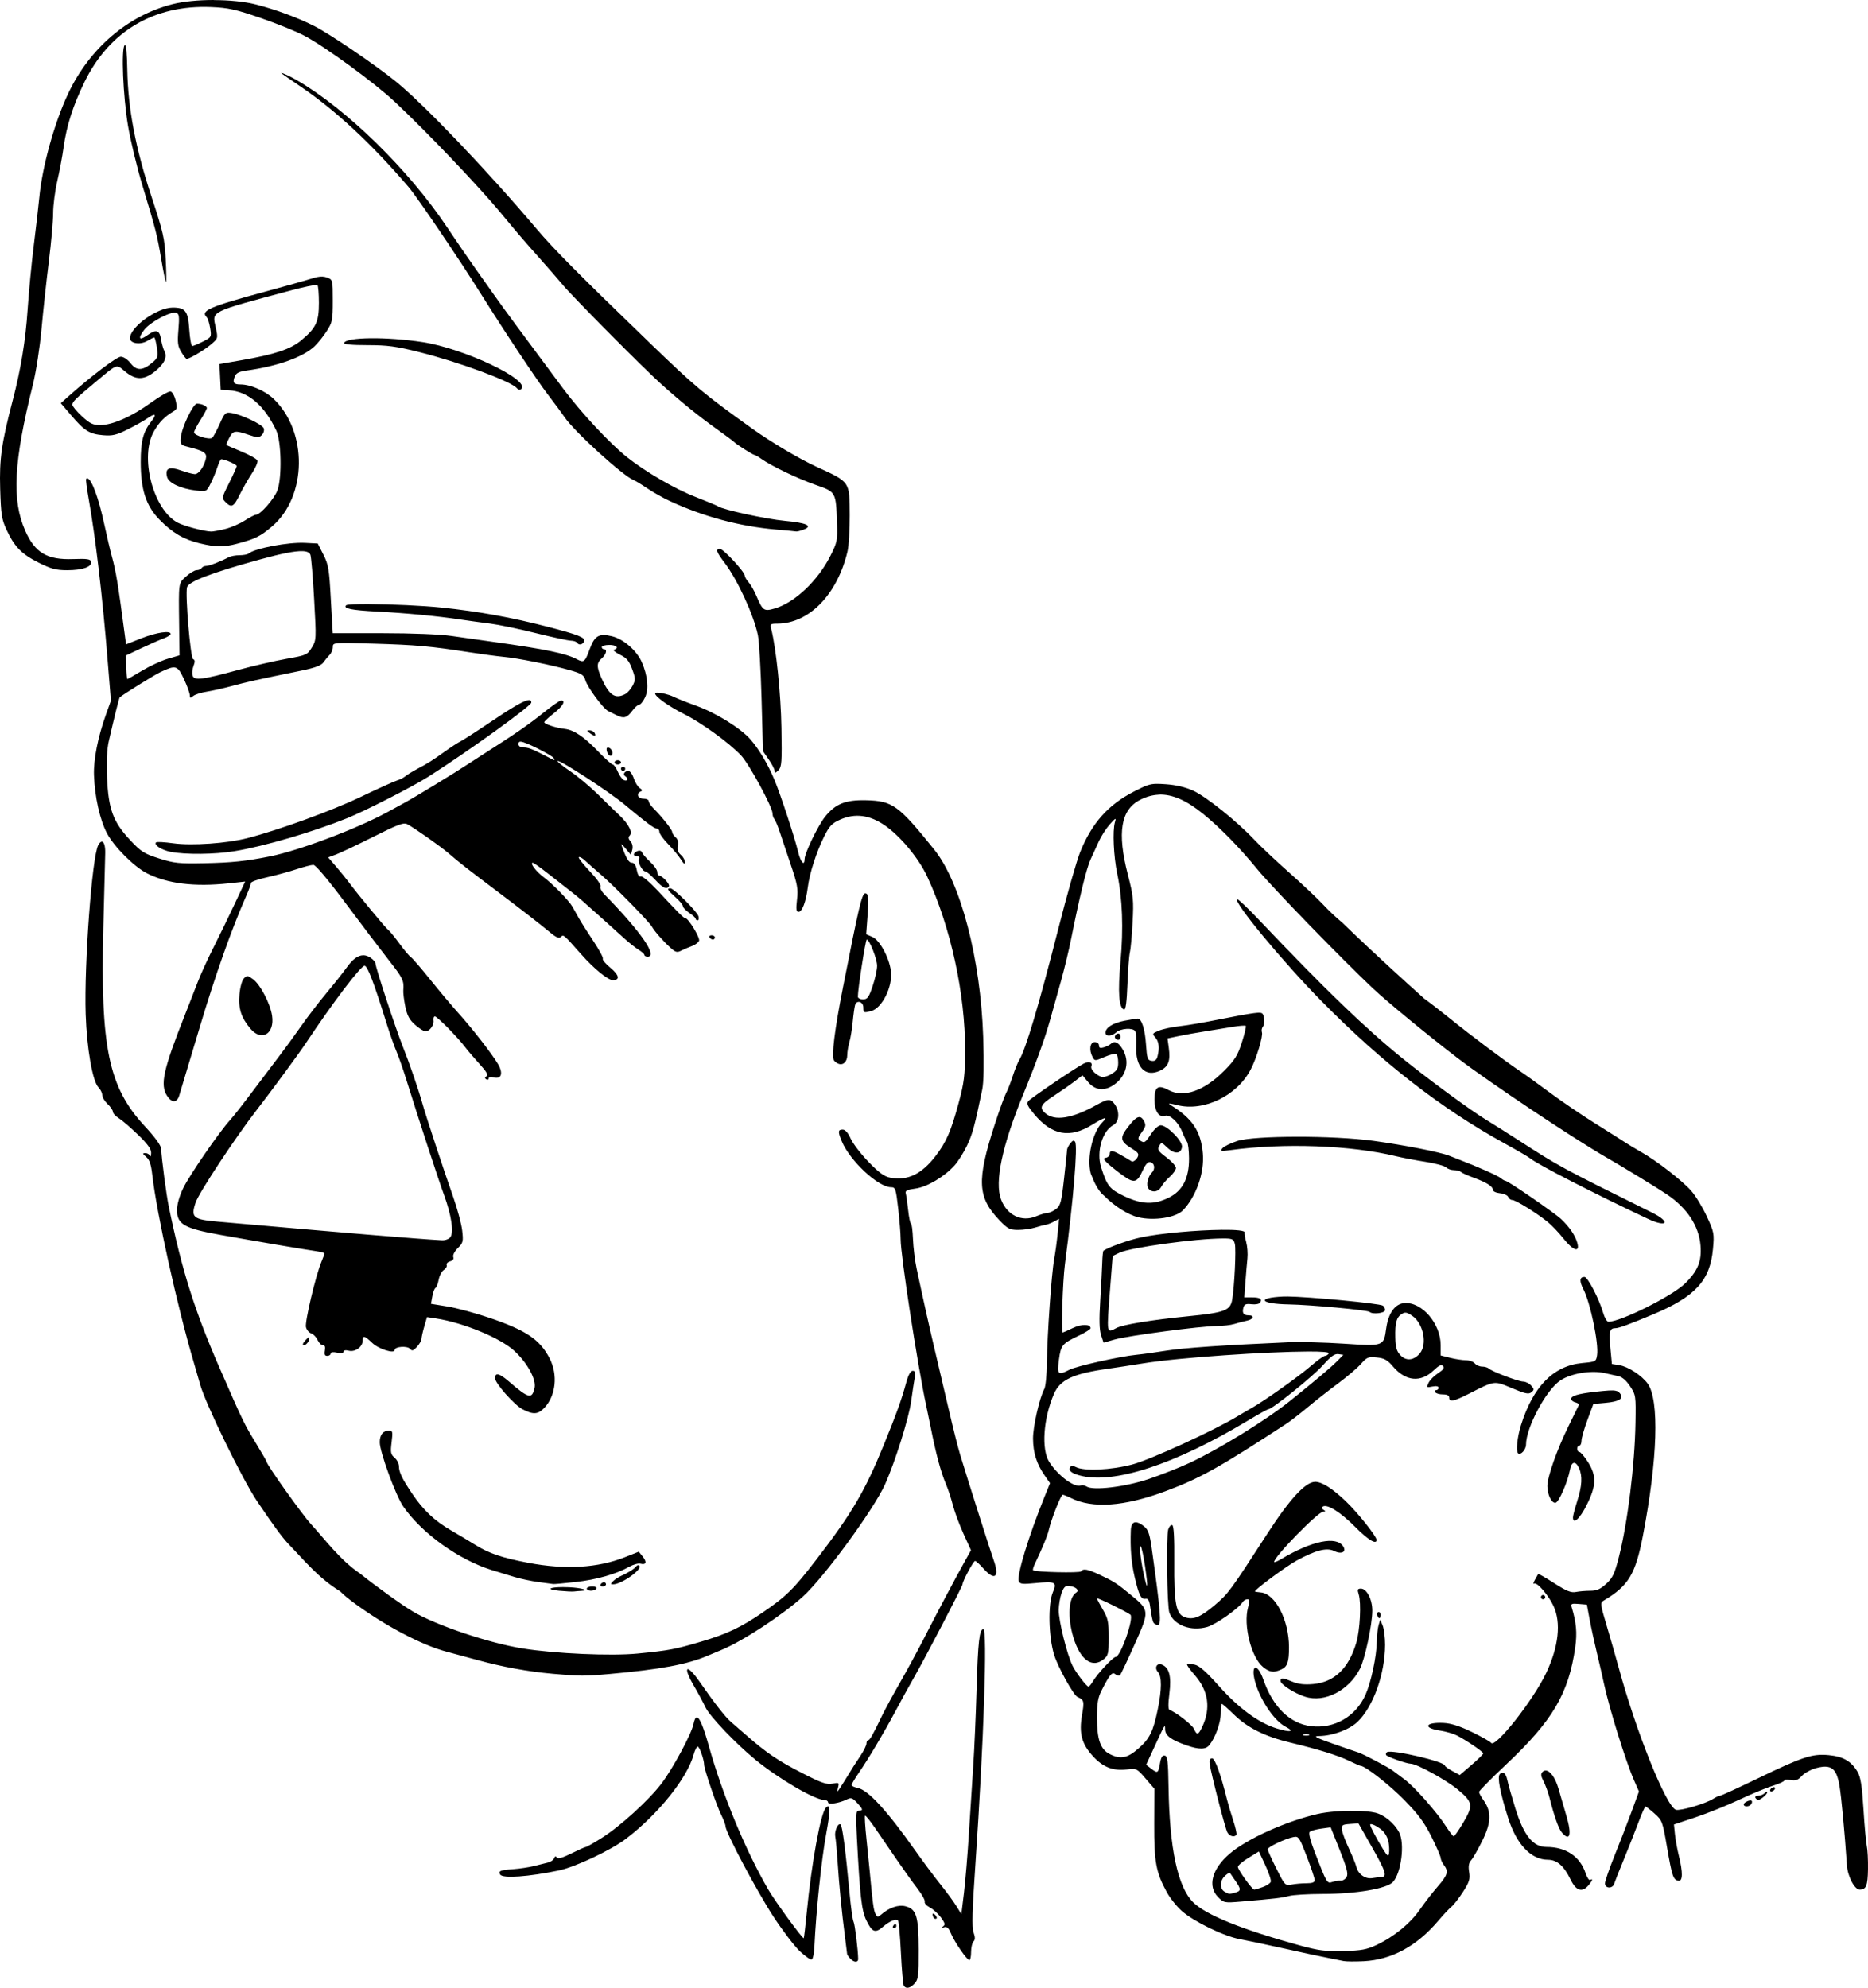 <?xml version="1.0" encoding="UTF-8" standalone="no"?>
<!-- Created with Inkscape (http://www.inkscape.org/) -->

<svg
   xmlns:dc="http://purl.org/dc/elements/1.1/"
   xmlns:cc="http://creativecommons.org/ns#"
   xmlns:rdf="http://www.w3.org/1999/02/22-rdf-syntax-ns#"
   xmlns:svg="http://www.w3.org/2000/svg"
   xmlns="http://www.w3.org/2000/svg"
   xmlns:sodipodi="http://sodipodi.sourceforge.net/DTD/sodipodi-0.dtd"
   xmlns:inkscape="http://www.inkscape.org/namespaces/inkscape"
   width="104.115mm"
   height="110.766mm"
   viewBox="0 0 104.115 110.766"
   version="1.1"
   id="svg8"
   inkscape:version="0.92.3 (2405546, 2018-03-11)"
   sodipodi:docname="Caricatures of Adolf Hitler and Joseph Goebbels.svg">
  <title
     id="title26">Caricatures of Adolf Hitler and Joseph Goebbels</title>
  <defs
     id="defs2" />
  <sodipodi:namedview
     id="base"
     pagecolor="#ffffff"
     bordercolor="#666666"
     borderopacity="1.0"
     inkscape:pageopacity="0.0"
     inkscape:pageshadow="2"
     inkscape:zoom="0.49833063"
     inkscape:cx="1548.859"
     inkscape:cy="66.636362"
     inkscape:document-units="mm"
     inkscape:current-layer="layer1"
     showgrid="false"
     fit-margin-top="0"
     fit-margin-left="0"
     fit-margin-right="0"
     fit-margin-bottom="0"
     inkscape:window-width="1920"
     inkscape:window-height="1017"
     inkscape:window-x="3832"
     inkscape:window-y="-8"
     inkscape:window-maximized="1" />
  <g
     inkscape:label="Layer 1"
     inkscape:groupmode="layer"
     id="layer1"
     transform="translate(-29.361,-25.12)">
    <path
       style="fill:#000000;stroke-width:1"
       d="m 41.282,25.12 c -0.851,-9.51e-4 -1.7,0.078 -2.322,0.237 -2.485,0.636 -4.608,2.457 -5.799,4.977 -0.769,1.627 -1.448,4.07 -1.61,5.799 -0.043,0.458 -0.179,1.64 -0.303,2.627 -0.124,0.987 -0.28,2.609 -0.347,3.605 -0.117,1.748 -0.377,3.326 -0.833,5.071 -0.624,2.384 -0.746,3.247 -0.697,4.92 0.042,1.433 0.083,1.7 0.351,2.278 0.442,0.952 0.845,1.365 1.792,1.839 0.698,0.349 0.971,0.422 1.594,0.422 0.851,0 1.385,-0.188 1.33,-0.467 -0.031,-0.155 -0.202,-0.181 -1.012,-0.153 -1.439,0.051 -2.113,-0.35 -2.659,-1.581 -0.758,-1.709 -0.645,-3.84 0.429,-8.15 0.173,-0.694 0.386,-2.069 0.479,-3.093 0.092,-1.014 0.276,-2.705 0.408,-3.758 0.132,-1.053 0.24,-2.268 0.24,-2.702 0,-0.434 0.103,-1.232 0.229,-1.774 0.126,-0.542 0.284,-1.388 0.352,-1.878 0.168,-1.22 0.531,-2.351 1.176,-3.668 1.383,-2.82 3.873,-4.289 7.047,-4.158 0.971,0.04 1.365,0.128 2.791,0.62 0.913,0.315 2.008,0.761 2.432,0.99 1.197,0.646 3.874,2.604 5.002,3.658 1.772,1.656 4.695,4.723 5.955,6.246 0.928,1.122 1.153,1.384 2.195,2.558 0.465,0.523 1.024,1.166 1.242,1.428 0.556,0.666 4.468,4.608 5.448,5.489 1.127,1.013 2.086,1.79 3.132,2.538 0.491,0.351 0.919,0.67 0.952,0.709 0.093,0.111 1.057,0.723 1.139,0.723 0.04,0 0.216,0.101 0.389,0.224 0.559,0.396 2.018,1.094 3.025,1.446 1.132,0.396 1.125,0.385 1.184,2.141 0.032,0.953 0.009,1.064 -0.375,1.822 -0.699,1.381 -1.984,2.596 -3.087,2.919 -0.61,0.178 -0.678,0.133 -1.032,-0.699 -0.125,-0.294 -0.322,-0.639 -0.438,-0.766 -0.115,-0.127 -0.21,-0.29 -0.21,-0.363 0,-0.205 -1.188,-1.488 -1.378,-1.488 -0.26,0 -0.205,0.172 0.245,0.761 0.73,0.957 1.634,2.919 1.866,4.051 0.068,0.331 0.159,1.919 0.203,3.53 l 0.08,2.929 0.324,0.468 c 0.179,0.258 0.325,0.544 0.325,0.636 0,0.129 0.048,0.12 0.208,-0.04 0.186,-0.186 0.204,-0.439 0.17,-2.375 -0.033,-1.903 -0.29,-4.394 -0.566,-5.494 -0.07,-0.278 -0.044,-0.301 0.324,-0.302 1.78,-0.003 3.354,-1.616 3.925,-4.022 0.073,-0.307 0.128,-1.212 0.124,-2.011 -0.012,-1.918 0.042,-1.84 -1.864,-2.715 -0.946,-0.434 -2.539,-1.379 -3.569,-2.118 -2.723,-1.953 -3.163,-2.319 -5.651,-4.72 -3.987,-3.846 -5.411,-5.28 -6.37,-6.413 -2.729,-3.227 -6.275,-6.939 -7.847,-8.214 -1.131,-0.917 -3.685,-2.654 -4.538,-3.085 -0.931,-0.471 -2.148,-0.921 -3.268,-1.207 -0.628,-0.16 -1.481,-0.241 -2.331,-0.242 z m -4.958,2.51 c -0.005,7.14e-4 -0.01,0.003 -0.015,0.008 -0.199,0.199 -0.09,2.849 0.184,4.476 0.141,0.836 0.499,2.323 0.795,3.304 0.771,2.556 0.828,2.779 1.063,4.164 0.116,0.687 0.234,1.249 0.262,1.249 0.028,0 0.02,-0.576 -0.017,-1.279 -0.06,-1.151 -0.139,-1.498 -0.79,-3.47 -0.885,-2.679 -1.312,-4.914 -1.351,-7.067 -0.017,-0.935 -0.061,-1.397 -0.131,-1.386 z m 8.72,1.558 c -0.005,0.003 -6.78e-4,0.011 0.013,0.024 0.031,0.028 0.493,0.348 1.028,0.711 1.981,1.343 3.976,3.196 6.045,5.615 0.487,0.569 2.804,3.989 4.039,5.963 1.323,2.112 3.11,4.798 3.739,5.62 0.369,0.482 0.784,1.044 0.923,1.249 0.535,0.795 3.276,3.29 3.845,3.501 0.102,0.038 0.441,0.243 0.753,0.456 0.312,0.213 0.874,0.53 1.249,0.705 1.871,0.872 3.906,1.42 5.917,1.594 0.589,0.051 1.107,0.1 1.152,0.11 0.045,0.009 0.227,-0.039 0.406,-0.106 0.535,-0.204 0.169,-0.374 -1.044,-0.486 -1.036,-0.095 -3.46,-0.621 -3.726,-0.808 -0.065,-0.046 -0.64,-0.286 -1.277,-0.533 C 66.971,52.361 65.331,51.408 64.308,50.594 63.342,49.826 61.745,48.11 60.738,46.76 58.474,43.722 57.459,42.347 56.951,41.628 56.657,41.211 56.134,40.473 55.79,39.988 55.445,39.504 54.761,38.504 54.268,37.766 52.14,34.578 48.661,31.18 45.887,29.578 45.534,29.374 45.077,29.166 45.044,29.188 Z m 2.282,11.345 c -0.159,-0.006 -0.344,0.03 -0.594,0.11 -0.301,0.097 -1.458,0.422 -2.57,0.723 -3.157,0.855 -3.643,1.068 -3.278,1.434 0.062,0.062 0.149,0.336 0.192,0.609 0.078,0.488 0.071,0.5 -0.405,0.744 -0.267,0.136 -0.534,0.247 -0.593,0.247 -0.059,0 -0.134,-0.41 -0.167,-0.912 -0.067,-1.036 -0.212,-1.23 -0.924,-1.23 -0.869,0 -2.38,1.086 -2.38,1.71 0,0.289 0.569,0.379 0.956,0.151 0.182,-0.107 0.359,-0.195 0.394,-0.195 0.035,0 0.101,0.25 0.147,0.557 0.076,0.508 0.055,0.581 -0.236,0.832 -0.547,0.47 -0.887,0.485 -1.223,0.055 -0.17,-0.217 -0.401,-0.372 -0.551,-0.371 -0.228,0.002 -1.651,1.08 -2.925,2.216 l -0.419,0.374 0.577,0.675 c 0.744,0.871 1.027,1.047 1.783,1.11 0.524,0.043 0.741,-0.009 1.387,-0.333 0.421,-0.212 0.916,-0.491 1.1,-0.621 0.424,-0.299 0.514,-0.217 0.2,0.181 -0.457,0.581 -0.593,1.103 -0.593,2.266 0,1.538 0.294,2.441 1.045,3.211 0.714,0.731 1.341,1.101 2.232,1.317 0.921,0.223 1.332,0.227 2.1,0.024 1.011,-0.268 1.297,-0.41 1.945,-0.963 1.951,-1.667 1.998,-5.269 0.093,-7.101 -0.468,-0.45 -1.281,-0.806 -1.847,-0.809 -0.386,-0.002 -0.457,-0.097 -0.327,-0.439 0.075,-0.198 0.233,-0.278 0.67,-0.339 1.71,-0.236 3.126,-0.74 3.77,-1.342 0.189,-0.176 0.497,-0.558 0.684,-0.849 0.316,-0.491 0.341,-0.614 0.341,-1.698 0,-1.155 -0.004,-1.171 -0.315,-1.289 -0.086,-0.033 -0.173,-0.051 -0.269,-0.055 z m -0.315,0.467 c 0.023,4.76e-4 0.038,0.004 0.044,0.009 0.045,0.045 0.081,0.493 0.081,0.995 0,1.055 -0.162,1.396 -0.993,2.087 -0.587,0.488 -1.462,0.778 -3.325,1.102 l -1.225,0.213 0.035,0.718 0.035,0.718 0.448,0.025 c 1.067,0.059 1.98,0.831 2.646,2.236 0.284,0.6 0.327,2.603 0.071,3.329 -0.165,0.468 -0.955,1.371 -1.199,1.371 -0.069,0 -0.352,0.146 -0.629,0.326 -0.277,0.179 -0.771,0.391 -1.098,0.471 -0.327,0.08 -0.675,0.143 -0.773,0.14 -0.394,-0.011 -1.51,-0.307 -1.863,-0.494 -1.378,-0.731 -2.144,-3.695 -1.318,-5.104 0.303,-0.518 0.593,-0.81 1.104,-1.114 0.176,-0.105 0.192,-0.198 0.098,-0.594 -0.061,-0.258 -0.19,-0.485 -0.285,-0.503 -0.096,-0.018 -0.59,0.266 -1.098,0.633 -1.071,0.773 -2.14,1.243 -2.824,1.243 -0.398,0 -0.573,-0.084 -1.014,-0.491 -0.293,-0.27 -0.533,-0.559 -0.533,-0.642 0,-0.166 0.171,-0.333 1.293,-1.269 1.256,-1.047 1.135,-1.004 1.645,-0.584 0.596,0.492 1.054,0.487 1.679,-0.018 0.518,-0.418 0.688,-0.798 0.507,-1.129 -0.063,-0.115 -0.146,-0.41 -0.186,-0.656 -0.082,-0.514 -0.272,-0.566 -0.77,-0.212 -0.452,0.322 -0.533,0.174 -0.166,-0.306 0.336,-0.441 1.506,-1.057 1.796,-0.946 0.153,0.059 0.172,0.218 0.112,0.935 -0.062,0.731 -0.037,0.923 0.159,1.246 0.128,0.21 0.262,0.382 0.299,0.382 0.159,0 0.983,-0.487 1.351,-0.799 0.399,-0.338 0.401,-0.345 0.274,-0.931 -0.206,-0.954 -0.418,-0.849 4.24,-2.098 0.648,-0.174 1.221,-0.292 1.384,-0.288 z m 3.001,2.968 c -0.826,0.009 -1.414,0.097 -1.469,0.26 -0.027,0.081 0.423,0.124 1.299,0.124 1.117,1.13e-4 1.597,0.065 2.887,0.388 2.225,0.558 5.121,1.629 5.437,2.01 0.088,0.106 0.172,0.12 0.252,0.041 0.504,-0.504 -3.205,-2.259 -5.51,-2.609 -1.005,-0.153 -2.069,-0.223 -2.895,-0.214 z m -9.673,3.646 c -0.218,0 -0.857,1.341 -0.902,1.893 -0.031,0.374 -0.001,0.414 0.383,0.51 0.926,0.232 1.094,0.345 1.012,0.678 -0.111,0.453 -0.395,0.845 -0.612,0.845 -0.104,0 -0.45,-0.092 -0.768,-0.205 -0.663,-0.235 -0.901,-0.125 -0.779,0.362 0.086,0.342 0.763,0.656 1.635,0.76 0.556,0.066 0.564,0.062 0.794,-0.395 0.128,-0.254 0.297,-0.662 0.376,-0.908 0.079,-0.245 0.177,-0.446 0.216,-0.446 0.193,0 0.862,0.298 0.862,0.384 0,0.054 -0.191,0.477 -0.424,0.94 -0.41,0.814 -0.417,0.85 -0.208,1.061 0.337,0.341 0.463,0.279 0.792,-0.394 0.169,-0.345 0.475,-0.881 0.68,-1.191 0.206,-0.31 0.346,-0.636 0.313,-0.723 -0.034,-0.088 -0.427,-0.312 -0.875,-0.498 -0.448,-0.186 -0.831,-0.35 -0.852,-0.364 -0.021,-0.014 0.047,-0.191 0.152,-0.394 0.218,-0.421 0.324,-0.439 1.088,-0.179 0.494,0.168 0.575,0.169 0.734,0.009 0.099,-0.099 0.146,-0.266 0.105,-0.373 -0.083,-0.217 -1.255,-0.772 -1.802,-0.854 -0.335,-0.05 -0.375,-0.011 -0.654,0.615 -0.164,0.368 -0.352,0.714 -0.418,0.77 -0.151,0.127 -1.01,-0.13 -1.01,-0.303 0,-0.069 0.161,-0.379 0.357,-0.689 0.196,-0.31 0.357,-0.609 0.357,-0.665 0,-0.116 -0.291,-0.247 -0.551,-0.247 z m -6.11,4.163 c -0.024,-0.002 -0.046,0.007 -0.067,0.027 -0.027,0.027 0.031,0.501 0.131,1.053 0.383,2.131 0.778,5.478 1.064,9.012 l 0.186,2.297 -0.285,0.796 c -0.44,1.226 -0.689,2.494 -0.659,3.349 0.044,1.223 0.33,2.501 0.729,3.251 0.397,0.746 1.505,1.855 2.215,2.217 1.143,0.583 2.654,0.77 4.565,0.564 l 0.919,-0.099 -0.606,1.289 c -0.333,0.709 -0.865,1.801 -1.181,2.427 -0.316,0.626 -0.706,1.483 -0.866,1.904 -0.16,0.421 -0.461,1.194 -0.669,1.717 -1.254,3.16 -1.438,3.991 -1.023,4.616 h 2.38e-4 c 0.262,0.394 0.549,0.379 0.67,-0.035 0.048,-0.164 0.225,-0.753 0.393,-1.309 0.168,-0.556 0.497,-1.654 0.732,-2.439 0.881,-2.95 1.789,-5.515 2.61,-7.376 0.145,-0.327 0.261,-0.648 0.259,-0.714 -0.002,-0.065 0.395,-0.207 0.882,-0.315 0.487,-0.108 1.225,-0.309 1.64,-0.446 0.415,-0.137 0.846,-0.25 0.958,-0.25 0.126,0 0.815,0.819 1.804,2.145 0.88,1.18 1.961,2.605 2.402,3.168 0.788,1.003 0.852,1.136 0.808,1.677 -0.012,0.147 0.039,0.559 0.113,0.916 0.104,0.499 0.23,0.732 0.548,1.012 0.227,0.2 0.485,0.363 0.573,0.363 0.231,0 0.492,-0.357 0.449,-0.613 -0.02,-0.121 0.015,-0.22 0.079,-0.22 0.128,0 1.272,1.163 1.697,1.725 0.149,0.196 0.508,0.617 0.799,0.935 0.377,0.411 0.487,0.604 0.381,0.669 -0.105,0.065 -0.11,0.115 -0.017,0.173 0.072,0.045 0.132,0.024 0.132,-0.047 0,-0.077 0.118,-0.099 0.297,-0.054 0.418,0.105 0.525,-0.238 0.23,-0.741 -0.332,-0.566 -1.434,-1.986 -2.194,-2.827 -0.361,-0.399 -1.074,-1.248 -1.586,-1.885 -0.511,-0.638 -0.996,-1.2 -1.078,-1.249 -0.081,-0.049 -0.371,-0.394 -0.643,-0.765 -0.272,-0.371 -0.549,-0.709 -0.616,-0.751 -0.12,-0.074 -1.727,-2.017 -2.211,-2.673 -0.135,-0.184 -0.447,-0.568 -0.693,-0.853 l -0.447,-0.52 0.455,-0.171 c 0.25,-0.094 1.188,-0.539 2.084,-0.989 1.376,-0.691 1.668,-0.798 1.875,-0.687 0.405,0.217 1.819,1.211 2.277,1.602 0.743,0.633 0.956,0.8 2.963,2.313 1.08,0.814 2.235,1.711 2.567,1.993 0.461,0.391 0.637,0.48 0.743,0.374 0.152,-0.152 0.137,-0.165 1.154,0.982 0.702,0.792 1.474,1.421 1.745,1.422 0.413,0.002 0.362,-0.276 -0.125,-0.68 -0.272,-0.226 -0.465,-0.456 -0.431,-0.512 0.035,-0.056 -0.199,-0.493 -0.518,-0.971 -0.32,-0.478 -0.682,-1.05 -0.806,-1.271 -0.123,-0.221 -0.289,-0.515 -0.368,-0.654 -0.198,-0.35 -1.082,-1.256 -1.612,-1.654 -0.427,-0.32 -0.788,-0.802 -0.599,-0.799 0.051,8.3e-4 0.468,0.298 0.926,0.661 0.458,0.363 0.987,0.777 1.175,0.921 0.188,0.143 0.465,0.368 0.615,0.499 0.388,0.338 1.778,1.584 2.359,2.114 0.27,0.247 0.638,0.539 0.818,0.65 0.18,0.111 0.327,0.244 0.327,0.295 0,0.051 0.08,0.093 0.178,0.093 0.591,0 -0.381,-1.402 -2.401,-3.466 -0.169,-0.172 -0.27,-0.374 -0.224,-0.447 0.047,-0.076 -0.211,-0.442 -0.598,-0.847 -0.374,-0.393 -0.649,-0.745 -0.61,-0.784 0.039,-0.039 0.195,0.047 0.346,0.19 0.152,0.143 0.537,0.483 0.856,0.755 0.724,0.617 2.709,2.641 2.87,2.925 0.15,0.267 0.633,0.815 1.048,1.189 0.271,0.244 0.36,0.267 0.588,0.151 0.147,-0.075 0.417,-0.191 0.598,-0.257 0.182,-0.066 0.36,-0.198 0.397,-0.293 0.065,-0.169 -0.595,-1.258 -0.762,-1.258 -0.094,-1.2e-4 -0.376,-0.28 -1.527,-1.52 -0.442,-0.476 -0.872,-0.84 -0.955,-0.809 -0.096,0.037 -0.179,-0.09 -0.228,-0.353 -0.052,-0.276 -0.143,-0.411 -0.278,-0.411 -0.174,0 -0.323,-0.257 -0.586,-1.011 -0.023,-0.065 0.089,0.037 0.248,0.228 l 0.29,0.347 0.074,-0.283 c 0.045,-0.173 0.007,-0.357 -0.098,-0.474 -0.118,-0.13 -0.134,-0.229 -0.051,-0.312 0.185,-0.185 -0.037,-0.634 -0.56,-1.131 -0.252,-0.239 -0.806,-0.778 -1.231,-1.196 -0.425,-0.419 -1.112,-0.99 -1.526,-1.271 -0.414,-0.28 -0.729,-0.534 -0.699,-0.564 0.097,-0.097 2.853,1.692 3.729,2.421 1.217,1.014 1.657,1.342 1.796,1.342 0.083,0 0.151,0.082 0.151,0.183 0,0.101 0.22,0.409 0.49,0.684 0.269,0.276 0.59,0.662 0.713,0.858 0.158,0.252 0.224,0.295 0.224,0.148 2.38e-4,-0.115 -0.103,-0.298 -0.23,-0.407 -0.161,-0.138 -0.212,-0.293 -0.168,-0.511 0.041,-0.203 -0.004,-0.369 -0.126,-0.47 -0.104,-0.086 -0.189,-0.217 -0.189,-0.291 -9e-5,-0.131 -0.558,-0.835 -1.058,-1.336 -0.138,-0.138 -0.25,-0.312 -0.25,-0.387 0,-0.075 -0.134,-0.136 -0.297,-0.136 -0.311,0 -0.418,-0.287 -0.149,-0.4 0.108,-0.045 0.094,-0.097 -0.05,-0.189 -0.11,-0.07 -0.261,-0.314 -0.336,-0.542 -0.075,-0.229 -0.21,-0.415 -0.299,-0.415 -0.212,0 -0.333,0.201 -0.178,0.296 0.191,0.118 0.141,0.299 -0.062,0.221 -0.101,-0.039 -0.259,-0.251 -0.351,-0.472 -0.092,-0.221 -0.219,-0.402 -0.282,-0.402 -0.063,0 -0.426,-0.325 -0.807,-0.721 -0.801,-0.834 -1.357,-1.209 -1.876,-1.265 -0.475,-0.051 -1.142,-0.27 -1.136,-0.373 0.003,-0.044 0.243,-0.267 0.535,-0.496 0.505,-0.396 0.684,-0.714 0.4,-0.714 -0.072,0 -0.521,0.314 -0.997,0.697 -0.801,0.644 -1.599,1.195 -3.274,2.259 -0.36,0.229 -0.788,0.505 -0.952,0.615 -0.642,0.429 -2.906,1.808 -3.489,2.125 -0.339,0.184 -0.776,0.423 -0.973,0.53 -1.703,0.928 -4.924,2.141 -6.544,2.464 -1.339,0.267 -2.121,0.348 -3.639,0.379 -1.427,0.029 -1.694,0.002 -2.531,-0.264 -0.84,-0.267 -1.007,-0.373 -1.624,-1.033 -0.943,-1.007 -1.204,-1.716 -1.279,-3.473 -0.038,-0.881 -0.005,-1.586 0.095,-2.023 0.31,-1.355 0.576,-2.419 0.613,-2.451 0.191,-0.166 1.915,-1.238 2.239,-1.392 0.89,-0.423 0.977,-0.399 1.338,0.373 0.18,0.384 0.327,0.79 0.327,0.901 0,0.171 0.029,0.178 0.188,0.046 0.103,-0.086 0.438,-0.194 0.744,-0.241 0.306,-0.047 0.957,-0.193 1.448,-0.326 0.841,-0.227 1.275,-0.323 3.847,-0.851 0.763,-0.157 1.098,-0.283 1.222,-0.46 0.094,-0.134 0.25,-0.323 0.347,-0.42 0.097,-0.097 0.176,-0.291 0.176,-0.431 0,-0.254 0.008,-0.255 2.29,-0.188 2.346,0.069 3.144,0.141 5.324,0.479 0.687,0.107 1.544,0.221 1.904,0.255 0.803,0.074 2.648,0.445 3.687,0.741 0.67,0.191 0.785,0.266 0.873,0.567 0.115,0.394 1.001,1.59 1.27,1.714 0.098,0.045 0.298,0.144 0.445,0.22 0.412,0.213 0.597,0.167 0.883,-0.219 0.145,-0.196 0.324,-0.357 0.398,-0.357 0.074,0 0.222,-0.184 0.329,-0.408 0.218,-0.457 0.145,-1.223 -0.186,-1.971 -0.284,-0.64 -1.012,-1.273 -1.647,-1.431 -0.723,-0.18 -0.974,-0.042 -1.242,0.686 -0.279,0.758 -0.33,0.8 -0.723,0.592 -0.61,-0.324 -1.74,-0.559 -4.621,-0.962 -0.72,-0.101 -1.791,-0.252 -2.379,-0.337 -0.631,-0.091 -2.206,-0.154 -3.837,-0.154 h -2.773 c -0.004,0 -0.052,-0.845 -0.107,-1.878 -0.089,-1.683 -0.132,-1.942 -0.414,-2.498 l -0.314,-0.621 -0.715,-0.037 c -0.924,-0.048 -2.809,0.309 -3.136,0.593 -0.062,0.054 -0.29,0.098 -0.507,0.098 -0.217,0 -0.487,0.049 -0.601,0.109 -0.468,0.247 -1.087,0.486 -1.259,0.486 -0.101,0 -0.216,0.053 -0.257,0.119 -0.04,0.065 -0.165,0.119 -0.278,0.119 -0.112,0 -0.377,0.158 -0.588,0.35 -0.43,0.393 -0.415,0.284 -0.385,2.707 l 0.021,1.689 -0.648,0.188 c -0.357,0.104 -1,0.401 -1.431,0.66 -0.43,0.26 -0.803,0.472 -0.828,0.472 -0.025,0 -0.053,-0.296 -0.062,-0.657 l -0.017,-0.657 0.859,-0.405 c 0.472,-0.223 1.033,-0.469 1.246,-0.547 0.213,-0.078 0.387,-0.189 0.387,-0.246 0,-0.207 -0.79,-0.09 -1.631,0.242 l -0.857,0.338 -0.072,-0.551 C 35.941,57.664 35.825,56.956 35.594,56.12 35.504,55.793 35.315,54.99 35.174,54.336 34.852,52.841 34.461,51.797 34.229,51.776 Z m 11.986,4.054 c 0.255,0.008 0.395,0.076 0.445,0.2 0.046,0.115 0.14,1.232 0.21,2.483 0.125,2.24 0.123,2.282 -0.132,2.695 -0.248,0.402 -0.307,0.428 -1.417,0.624 -0.637,0.113 -1.854,0.394 -2.705,0.626 -1.987,0.54 -2.411,0.594 -2.517,0.319 -0.044,-0.115 -0.024,-0.358 0.045,-0.54 0.094,-0.249 0.088,-0.346 -0.021,-0.388 -0.147,-0.056 -0.445,-3.593 -0.338,-4.003 0.084,-0.321 1.364,-0.809 4.07,-1.552 1.189,-0.327 1.935,-0.477 2.36,-0.463 z m 3.733,2.951 c -0.723,-0.004 -1.245,0.015 -1.295,0.066 -0.18,0.18 0.298,0.276 1.735,0.351 1.603,0.084 3.393,0.255 4.66,0.447 0.425,0.064 1.154,0.164 1.62,0.222 0.465,0.058 1.612,0.295 2.547,0.529 0.935,0.233 1.823,0.424 1.972,0.424 0.149,0 0.306,0.056 0.349,0.125 0.092,0.149 0.32,0.093 0.382,-0.095 0.069,-0.208 -0.321,-0.362 -2.049,-0.809 -2.014,-0.521 -3.834,-0.85 -5.884,-1.065 -1.069,-0.112 -2.833,-0.187 -4.037,-0.194 z m 13.369,2.276 c 0.4,0 0.571,0.166 0.273,0.266 -0.079,0.026 0.068,0.151 0.326,0.278 0.375,0.184 0.511,0.344 0.679,0.801 0.19,0.516 0.192,0.604 0.03,0.919 -0.099,0.191 -0.283,0.403 -0.409,0.47 -0.556,0.297 -0.891,0.084 -1.306,-0.831 -0.305,-0.673 -0.307,-0.901 -0.009,-1.156 0.251,-0.215 0.32,-0.508 0.119,-0.508 -0.065,0 -0.119,-0.053 -0.119,-0.119 0,-0.065 0.187,-0.119 0.416,-0.119 z m 2.669,2.66 c -0.069,0.002 -0.111,0.016 -0.111,0.045 0,0.176 0.772,0.726 1.596,1.138 0.986,0.493 2.493,1.583 3.185,2.304 0.448,0.466 1.763,2.887 1.763,3.245 0,0.109 0.046,0.249 0.102,0.311 0.056,0.062 0.19,0.381 0.298,0.708 0.107,0.327 0.386,1.157 0.619,1.844 0.367,1.083 0.413,1.34 0.345,1.933 -0.062,0.544 -0.045,0.684 0.088,0.684 0.2,0 0.409,-0.557 0.513,-1.368 0.101,-0.787 0.485,-1.978 0.914,-2.835 0.292,-0.584 0.433,-0.732 0.893,-0.936 0.827,-0.366 1.638,-0.261 2.481,0.32 0.878,0.605 1.892,1.828 2.372,2.861 1.308,2.817 2.119,6.548 2.107,9.691 -0.005,1.395 -0.052,1.778 -0.359,2.915 -0.426,1.582 -0.693,2.194 -1.295,2.972 -0.776,1.003 -1.547,1.372 -2.505,1.197 -0.341,-0.062 -0.628,-0.268 -1.219,-0.878 -0.425,-0.438 -0.875,-1.023 -0.999,-1.3 -0.148,-0.329 -0.303,-0.504 -0.446,-0.504 -0.264,0 -0.274,0.117 -0.05,0.652 0.458,1.097 2.033,2.561 2.755,2.561 0.234,0 0.265,0.096 0.39,1.194 0.075,0.657 0.136,1.423 0.136,1.703 0,0.896 0.951,7.078 1.431,9.298 0.071,0.327 0.176,0.836 0.234,1.13 0.309,1.564 0.568,2.528 0.878,3.26 0.108,0.255 0.275,0.769 0.372,1.142 0.097,0.373 0.363,1.088 0.591,1.589 l 0.415,0.911 -0.316,0.565 c -0.548,0.98 -1.565,2.897 -2.252,4.244 -0.364,0.715 -0.987,1.866 -1.384,2.558 -0.396,0.692 -0.849,1.525 -1.006,1.852 -0.509,1.064 -0.682,1.368 -0.775,1.368 -0.051,0 -0.092,0.081 -0.092,0.181 0,0.1 -0.147,0.402 -0.327,0.672 -0.354,0.532 -0.393,0.592 -0.912,1.437 -0.191,0.311 -0.36,0.565 -0.376,0.565 -0.016,0 0.002,-0.115 0.039,-0.257 0.061,-0.234 0.033,-0.25 -0.32,-0.179 -0.321,0.064 -0.609,-0.036 -1.689,-0.589 -1.341,-0.686 -1.989,-1.124 -3.094,-2.092 -0.351,-0.307 -0.752,-0.656 -0.89,-0.774 -0.295,-0.252 -0.939,-1.078 -1.714,-2.197 -0.729,-1.054 -0.991,-0.93 -0.355,0.167 0.254,0.437 0.556,0.998 0.672,1.246 0.226,0.483 1.707,2.034 2.779,2.909 1.313,1.072 3.308,2.237 3.837,2.24 0.115,5.9e-4 0.208,0.059 0.208,0.129 0,0.147 0.618,0.054 1.046,-0.158 0.235,-0.116 0.313,-0.091 0.565,0.18 0.342,0.369 0.36,0.445 0.105,0.445 -0.165,0 -0.178,0.181 -0.108,1.517 0.171,3.251 0.262,4.049 0.527,4.596 0.32,0.661 0.494,0.729 0.919,0.363 0.372,-0.321 0.73,-0.471 0.847,-0.354 0.042,0.042 0.114,0.848 0.16,1.792 0.046,0.944 0.119,1.771 0.16,1.839 h 2.38e-4 c 0.121,0.195 0.363,0.144 0.609,-0.129 0.2,-0.222 0.226,-0.441 0.221,-1.874 -0.007,-1.878 -0.125,-2.264 -0.737,-2.422 -0.395,-0.102 -0.913,0.076 -1.359,0.467 -0.176,0.154 -0.212,0.149 -0.313,-0.044 -0.102,-0.196 -0.157,-0.606 -0.324,-2.419 -0.027,-0.294 -0.108,-1.09 -0.179,-1.767 -0.072,-0.678 -0.107,-1.256 -0.078,-1.285 0.029,-0.029 0.284,0.285 0.566,0.697 0.282,0.412 0.825,1.204 1.206,1.76 0.381,0.556 0.899,1.279 1.151,1.606 0.252,0.327 0.434,0.658 0.405,0.735 -0.029,0.077 0.098,0.219 0.284,0.316 0.185,0.096 0.463,0.347 0.618,0.558 0.23,0.313 0.252,0.404 0.119,0.499 -0.123,0.088 -0.111,0.099 0.052,0.046 0.163,-0.053 0.256,0.03 0.387,0.343 0.207,0.495 0.893,1.489 1.027,1.489 0.053,0 0.096,-0.204 0.096,-0.452 0,-0.249 0.06,-0.512 0.134,-0.586 0.098,-0.098 0.099,-0.234 0.003,-0.509 -0.099,-0.284 -0.074,-1.209 0.103,-3.786 0.468,-6.834 0.679,-13.107 0.442,-13.107 -0.219,1.1e-4 -0.298,0.697 -0.373,3.272 -0.044,1.505 -0.129,3.459 -0.189,4.343 -0.06,0.883 -0.168,2.57 -0.241,3.748 -0.072,1.178 -0.196,2.675 -0.276,3.328 l -0.145,1.187 -0.279,-0.451 c -0.153,-0.248 -0.553,-0.793 -0.889,-1.211 -0.335,-0.418 -0.958,-1.253 -1.383,-1.855 -1.589,-2.25 -2.644,-3.4 -3.224,-3.516 -0.19,-0.038 -0.345,-0.11 -0.345,-0.16 0,-0.05 0.178,-0.351 0.395,-0.669 0.575,-0.841 1.389,-2.208 2.043,-3.434 0.314,-0.589 0.771,-1.419 1.015,-1.844 0.636,-1.109 2.733,-5.131 2.733,-5.241 0,-0.172 0.606,-1.302 0.698,-1.302 0.05,0 0.257,0.187 0.459,0.416 0.643,0.726 0.922,0.496 0.573,-0.472 -0.166,-0.46 -1.402,-4.346 -1.855,-5.834 -0.12,-0.393 -0.385,-1.437 -0.59,-2.32 -0.205,-0.883 -0.55,-2.356 -0.768,-3.272 -0.362,-1.528 -0.638,-2.761 -1.079,-4.818 -0.091,-0.425 -0.181,-1.161 -0.2,-1.635 -0.019,-0.474 -0.069,-0.862 -0.112,-0.863 -0.043,-2.4e-4 -0.113,-0.335 -0.157,-0.744 -0.044,-0.409 -0.104,-0.83 -0.134,-0.936 -0.043,-0.152 0.07,-0.209 0.537,-0.271 0.649,-0.086 1.621,-0.663 2.192,-1.301 0.186,-0.208 0.491,-0.693 0.678,-1.079 0.307,-0.634 0.431,-1.087 0.855,-3.135 0.084,-0.403 0.103,-1.434 0.055,-2.915 -0.142,-4.368 -1.257,-8.632 -2.735,-10.467 -1.992,-2.474 -2.317,-2.708 -3.806,-2.742 -1.144,-0.026 -1.704,0.202 -2.281,0.928 -0.391,0.492 -1.129,2.021 -1.132,2.346 -0.004,0.426 -0.221,0.188 -0.362,-0.398 -0.197,-0.823 -0.99,-3.229 -1.328,-4.033 -0.363,-0.863 -0.857,-1.693 -1.324,-2.227 -0.551,-0.629 -1.921,-1.482 -3.005,-1.872 -0.519,-0.186 -1.093,-0.414 -1.277,-0.506 -0.269,-0.135 -0.716,-0.236 -0.923,-0.231 z m -7.131,0.414 c -0.25,-0.009 -0.927,0.389 -2.341,1.345 -0.643,0.435 -1.303,0.858 -1.466,0.942 -0.164,0.083 -0.565,0.343 -0.892,0.578 -0.703,0.505 -0.913,0.637 -1.547,0.974 -0.262,0.139 -0.556,0.321 -0.654,0.404 -0.098,0.083 -0.312,0.191 -0.476,0.24 -0.164,0.049 -1.074,0.462 -2.023,0.916 -1.595,0.764 -4.545,1.838 -6.3,2.292 -1.136,0.294 -3.104,0.431 -4.137,0.288 -0.489,-0.068 -0.921,-0.092 -0.959,-0.053 -0.142,0.142 0.3,0.429 0.814,0.53 0.827,0.162 2.454,0.145 3.563,-0.038 1.648,-0.272 4.316,-1.052 6.246,-1.826 1.019,-0.409 3.689,-1.772 4.58,-2.34 2.199,-1.399 5.711,-3.929 5.711,-4.114 0,-0.088 -0.036,-0.136 -0.119,-0.138 z m 3.361,1.685 c -0.162,0 -0.156,0.028 0.037,0.169 0.249,0.182 0.362,0.162 0.236,-0.042 -0.043,-0.07 -0.166,-0.127 -0.273,-0.127 z m -3.86,0.631 c 0.041,-0.003 0.098,0.008 0.172,0.031 0.428,0.133 1.611,0.749 1.694,0.882 0.095,0.154 0.068,0.15 -0.296,-0.04 -0.872,-0.455 -1.115,-0.552 -1.378,-0.552 -0.182,0 -0.288,-0.069 -0.288,-0.187 0,-0.087 0.027,-0.129 0.096,-0.134 z m 4.872,0.329 c -0.015,0.004 -0.029,0.011 -0.04,0.022 -0.03,0.03 -0.021,0.143 0.021,0.25 0.093,0.241 0.287,0.257 0.287,0.024 0,-0.156 -0.163,-0.321 -0.268,-0.296 z m 0.565,0.706 c -0.098,0 -0.178,0.053 -0.178,0.119 0,0.065 0.08,0.119 0.178,0.119 0.098,-1e-5 0.178,-0.053 0.178,-0.119 0,-0.065 -0.08,-0.119 -0.178,-0.119 z m 0.297,0.357 c -0.065,0 -0.119,0.053 -0.119,0.119 0,0.065 0.054,0.119 0.119,0.119 0.065,0 0.119,-0.053 0.119,-0.119 0,-0.065 -0.054,-0.119 -0.119,-0.119 z m 29.748,0.957 c -0.41,0.002 -0.619,0.096 -1.264,0.425 -1.454,0.744 -2.364,1.768 -3.016,3.397 -0.193,0.482 -0.732,2.375 -1.198,4.206 -1.096,4.308 -1.837,6.797 -2.195,7.374 -0.081,0.131 -0.243,0.532 -0.36,0.892 -0.117,0.36 -0.285,0.788 -0.374,0.952 -0.089,0.164 -0.374,0.953 -0.633,1.754 -1.007,3.115 -0.959,4.04 0.274,5.327 0.454,0.474 0.569,0.533 1.038,0.533 0.29,0 0.714,-0.059 0.942,-0.131 0.229,-0.072 0.496,-0.142 0.594,-0.156 0.098,-0.014 0.306,-0.095 0.461,-0.179 l 0.283,-0.154 -0.08,0.815 c -0.044,0.448 -0.13,1.083 -0.191,1.41 -0.149,0.799 -0.391,4.222 -0.407,5.77 -0.007,0.687 -0.073,1.356 -0.145,1.487 -0.265,0.48 -0.635,2.104 -0.629,2.768 0.006,0.787 0.198,1.4 0.637,2.034 l 0.31,0.447 -0.31,0.767 c -0.886,2.192 -1.553,4.379 -1.431,4.695 0.062,0.161 0.202,0.178 0.902,0.109 1.144,-0.113 1.239,-0.064 0.997,0.508 -0.279,0.657 -0.241,2.481 0.073,3.494 0.209,0.677 1.083,2.251 1.301,2.343 0.365,0.155 0.385,0.233 0.251,1.003 -0.177,1.018 -0.018,1.615 0.614,2.301 0.561,0.609 1.112,0.823 1.88,0.732 0.545,-0.065 0.565,-0.055 1.047,0.504 l 0.491,0.57 -0.008,1.95 c -0.009,2.127 0.098,2.708 0.698,3.81 0.181,0.332 0.56,0.808 0.844,1.057 0.67,0.59 2.346,1.405 3.213,1.562 0.375,0.068 1.485,0.303 2.466,0.522 0.982,0.219 2.079,0.454 2.439,0.522 0.36,0.068 0.761,0.149 0.892,0.179 0.131,0.03 0.639,0.034 1.13,0.01 1.544,-0.077 2.958,-0.843 4.145,-2.247 0.284,-0.336 0.618,-0.691 0.741,-0.789 0.124,-0.098 0.413,-0.47 0.642,-0.826 0.354,-0.55 0.405,-0.716 0.343,-1.104 -0.052,-0.328 -0.021,-0.514 0.113,-0.662 0.102,-0.113 0.383,-0.604 0.624,-1.091 0.498,-1.008 0.517,-1.617 0.07,-2.245 -0.14,-0.196 -0.254,-0.407 -0.254,-0.468 0,-0.062 0.678,-0.749 1.506,-1.528 2.599,-2.444 3.492,-3.961 3.856,-6.546 0.111,-0.787 0.058,-1.371 -0.201,-2.225 -0.057,-0.187 -0.003,-0.211 0.391,-0.178 l 0.457,0.038 0.155,0.833 c 0.085,0.458 0.265,1.288 0.4,1.844 0.135,0.556 0.314,1.333 0.397,1.725 0.294,1.376 1.216,4.339 1.676,5.385 l 0.275,0.626 -0.403,1.099 c -0.221,0.604 -0.647,1.705 -0.946,2.447 -0.299,0.741 -0.544,1.451 -0.544,1.576 0,0.292 0.424,0.309 0.512,0.021 0.035,-0.115 0.273,-0.717 0.529,-1.338 0.256,-0.622 0.621,-1.545 0.811,-2.052 0.19,-0.507 0.373,-0.92 0.407,-0.917 0.034,0.003 0.26,0.18 0.502,0.394 0.425,0.376 0.449,0.441 0.695,1.869 0.28,1.628 0.345,1.818 0.632,1.875 0.25,0.049 0.261,-0.455 0.029,-1.389 -0.092,-0.369 -0.191,-0.913 -0.22,-1.209 l -0.054,-0.537 1.202,-0.4 c 0.661,-0.22 1.748,-0.658 2.417,-0.972 0.668,-0.315 1.511,-0.666 1.874,-0.78 0.362,-0.114 0.659,-0.25 0.659,-0.302 0,-0.052 0.158,-0.063 0.35,-0.024 0.276,0.055 0.41,0.006 0.631,-0.234 0.155,-0.167 0.527,-0.365 0.827,-0.441 0.811,-0.204 1.103,0.025 1.265,0.991 0.109,0.648 0.29,2.582 0.416,4.441 0.042,0.619 0.43,1.356 0.712,1.352 0.362,-0.005 0.448,-0.216 0.462,-1.138 0.008,-0.518 -0.022,-1.102 -0.067,-1.299 -0.044,-0.196 -0.128,-1.119 -0.186,-2.051 -0.08,-1.292 -0.158,-1.784 -0.325,-2.07 -0.35,-0.598 -0.799,-0.86 -1.607,-0.937 -0.925,-0.088 -1.453,0.086 -4.009,1.321 -1.071,0.518 -1.996,0.941 -2.056,0.941 -0.06,0 -0.229,0.076 -0.374,0.17 -0.42,0.271 -1.841,0.688 -2.082,0.612 -0.538,-0.171 -2.216,-4.338 -3.188,-7.92 -0.151,-0.556 -0.449,-1.596 -0.662,-2.31 -0.368,-1.234 -0.377,-1.305 -0.172,-1.428 1.385,-0.825 1.77,-1.464 2.188,-3.638 0.813,-4.232 0.916,-7.53 0.264,-8.445 -0.322,-0.452 -1.087,-0.952 -1.578,-1.032 l -0.42,-0.068 -0.082,-0.874 c -0.088,-0.943 -0.044,-1.121 0.279,-1.121 0.19,0 0.799,-0.223 2.098,-0.768 2.356,-0.988 3.179,-1.886 3.338,-3.644 0.078,-0.86 0.064,-0.935 -0.348,-1.826 -0.236,-0.511 -0.627,-1.151 -0.869,-1.421 -0.523,-0.585 -1.909,-1.659 -2.785,-2.157 -0.345,-0.196 -0.746,-0.437 -0.892,-0.535 -0.146,-0.098 -0.889,-0.568 -1.651,-1.045 -0.763,-0.477 -1.906,-1.253 -2.54,-1.725 -0.634,-0.472 -1.394,-1.019 -1.689,-1.216 -0.783,-0.523 -2.78,-2.022 -3.807,-2.856 -0.491,-0.399 -1.173,-0.928 -1.517,-1.175 -2.833,-2.545 -4.096,-3.779 -4.563,-4.234 -0.288,-0.228 -0.764,-0.675 -1.059,-0.995 -0.294,-0.319 -1.147,-1.124 -1.895,-1.787 -0.748,-0.663 -1.631,-1.495 -1.963,-1.849 -0.952,-1.012 -2.684,-2.399 -3.4,-2.723 -0.423,-0.191 -0.959,-0.317 -1.517,-0.355 -0.205,-0.014 -0.364,-0.023 -0.501,-0.022 z m 0.1,0.601 c 0.756,-0.032 1.549,0.318 2.48,1.073 0.94,0.762 2.027,1.872 3.015,3.08 0.823,1.005 4.755,5.055 6.476,6.67 0.798,0.749 3.067,2.614 4.698,3.863 1.753,1.342 6.52,4.523 8.309,5.546 0.869,0.497 2.847,1.704 3.352,2.046 1.134,0.767 1.785,1.759 1.873,2.855 0.071,0.88 -0.154,1.423 -0.881,2.126 -0.721,0.697 -3.572,2.117 -4.252,2.117 -0.084,0 -0.217,-0.228 -0.296,-0.506 -0.214,-0.75 -0.859,-1.993 -1.035,-1.993 -0.279,0 -0.299,0.223 -0.062,0.689 0.392,0.767 0.859,3.021 0.761,3.667 -0.055,0.362 -0.074,0.372 -0.833,0.443 -1.597,0.149 -2.736,1.308 -3.411,3.47 -0.205,0.657 -0.285,1.434 -0.16,1.559 0.134,0.134 0.443,-0.202 0.443,-0.48 0,-0.948 1.116,-3.042 1.905,-3.573 0.595,-0.401 1.745,-0.591 2.498,-0.412 0.229,0.054 0.564,0.129 0.743,0.166 0.21,0.043 0.444,0.244 0.654,0.562 0.32,0.483 0.327,0.532 0.301,2.05 -0.04,2.336 -0.436,5.548 -0.918,7.443 -0.245,0.961 -0.35,1.186 -0.711,1.517 -0.326,0.299 -0.53,0.388 -0.886,0.388 -0.255,0 -0.617,0.03 -0.805,0.067 -0.271,0.053 -0.523,-0.049 -1.21,-0.49 -0.477,-0.306 -0.879,-0.537 -0.892,-0.513 -0.013,0.024 -0.095,0.17 -0.182,0.324 -0.087,0.154 -0.108,0.25 -0.049,0.213 0.162,-0.1 0.789,0.62 1.081,1.24 0.438,0.932 0.294,2.262 -0.404,3.74 -0.719,1.522 -2.862,4.233 -3.074,3.89 -0.04,-0.064 -0.514,-0.332 -1.054,-0.596 -0.676,-0.33 -1.17,-0.489 -1.584,-0.51 -1.03,-0.053 -1.19,0.278 -0.205,0.426 0.311,0.047 0.727,0.165 0.924,0.264 0.516,0.258 1.482,0.914 1.486,1.008 0.002,0.044 -0.293,0.333 -0.654,0.642 l -0.657,0.562 -0.413,-0.223 c -0.227,-0.122 -0.413,-0.258 -0.413,-0.301 0,-0.223 -2.963,-0.914 -3.226,-0.752 -0.06,0.037 -0.083,0.111 -0.05,0.164 0.062,0.101 1.144,0.482 1.368,0.482 0.332,0 1.982,0.905 2.622,1.438 0.855,0.712 0.881,0.881 0.283,1.885 h 2.3e-4 c -0.237,0.397 -0.464,0.722 -0.506,0.722 -0.041,-1.1e-4 -0.221,-0.228 -0.399,-0.506 -0.532,-0.832 -1.783,-2.252 -2.354,-2.673 -0.294,-0.217 -0.588,-0.436 -0.654,-0.488 -0.206,-0.164 -1.657,-0.928 -1.905,-1.003 -0.13,-0.04 -0.772,-0.261 -1.427,-0.492 -0.977,-0.345 -1.114,-0.421 -0.765,-0.425 0.752,-0.009 1.691,-0.358 2.147,-0.797 0.872,-0.841 1.527,-2.672 1.531,-4.286 0.001,-0.405 -0.059,-0.887 -0.134,-1.071 l -0.136,-0.335 -0.09,0.297 c -0.05,0.164 -0.096,0.581 -0.102,0.927 -0.016,0.839 -0.316,2.254 -0.627,2.957 -0.54,1.221 -1.746,1.917 -3.044,1.757 -1.169,-0.144 -2.111,-1.058 -2.641,-2.562 -0.384,-1.092 -0.78,-0.827 -0.415,0.277 0.323,0.977 1.057,2.014 1.64,2.316 0.534,0.276 0.268,0.331 -0.484,0.099 -1.022,-0.315 -2.111,-1.114 -3.231,-2.369 -0.721,-0.808 -1.097,-1.138 -1.357,-1.19 -0.198,-0.04 -0.385,-0.047 -0.415,-0.017 -0.03,0.03 0.158,0.298 0.419,0.594 0.77,0.875 0.914,1.852 0.424,2.892 -0.215,0.457 -0.296,0.478 -0.454,0.119 -0.102,-0.233 -1.018,-0.945 -1.364,-1.06 -0.082,-0.028 -0.086,-0.329 -0.011,-0.925 0.12,-0.952 -0.011,-1.445 -0.423,-1.603 -0.28,-0.108 -0.429,0.177 -0.216,0.413 0.222,0.246 0.219,0.968 -0.009,2.075 -0.258,1.247 -0.447,1.631 -1.08,2.188 -0.615,0.541 -1.006,0.615 -1.609,0.303 -0.508,-0.263 -0.699,-0.812 -0.699,-2.016 0,-0.808 0.053,-1.124 0.255,-1.521 0.462,-0.908 0.589,-1.056 0.774,-0.902 0.091,0.076 0.205,0.1 0.251,0.053 0.047,-0.047 0.413,-0.817 0.813,-1.712 0.845,-1.89 0.844,-1.901 -0.217,-2.775 -0.77,-0.635 -0.938,-0.743 -1.731,-1.115 -0.669,-0.314 -0.924,-0.36 -1.03,-0.187 -0.061,0.099 -2.563,0.042 -2.675,-0.062 -0.027,-0.025 0.007,-0.166 0.077,-0.313 0.466,-0.986 0.729,-1.624 0.797,-1.933 0.126,-0.57 0.675,-1.963 0.774,-1.963 0.05,0 0.251,0.08 0.447,0.178 1.212,0.605 2.985,0.48 5.271,-0.371 1.935,-0.721 3.007,-1.318 6.762,-3.771 0.218,-0.143 0.754,-0.558 1.19,-0.922 0.436,-0.364 1.197,-0.961 1.692,-1.326 0.494,-0.365 1.062,-0.849 1.261,-1.076 0.33,-0.376 0.409,-0.408 0.882,-0.361 0.423,0.042 0.592,0.136 0.912,0.511 0.704,0.823 1.543,0.899 2.263,0.206 0.284,-0.273 0.422,-0.337 0.519,-0.24 0.097,0.097 0.025,0.203 -0.274,0.399 -0.223,0.146 -0.464,0.389 -0.535,0.54 -0.122,0.258 -0.109,0.27 0.214,0.205 0.215,-0.043 0.343,-0.019 0.343,0.065 0,0.074 -0.057,0.134 -0.126,0.134 -0.069,-1e-5 -0.093,0.053 -0.052,0.119 0.04,0.065 0.231,0.119 0.424,0.119 0.232,0 0.35,0.06 0.35,0.178 0,0.266 0.242,0.22 1.085,-0.208 1.483,-0.752 1.401,-0.741 2.413,-0.317 0.747,0.314 0.932,0.352 1.084,0.226 0.164,-0.136 0.162,-0.175 -0.017,-0.373 -0.11,-0.121 -0.308,-0.221 -0.44,-0.221 -0.266,0 -1.741,-0.558 -1.918,-0.726 -0.062,-0.059 -0.23,-0.107 -0.372,-0.107 -0.142,0 -0.326,-0.08 -0.407,-0.178 -0.082,-0.098 -0.305,-0.178 -0.497,-0.178 -0.192,0 -0.587,-0.06 -0.878,-0.133 l -0.529,-0.133 v -0.575 c 0,-1.204 -1.044,-2.415 -2.019,-2.343 -0.527,0.039 -0.9,0.56 -1.018,1.423 -0.136,0.987 -0.132,0.985 -2.364,0.838 -1.062,-0.07 -2.463,-0.105 -3.113,-0.076 -3.496,0.151 -5.819,0.311 -6.774,0.466 -0.589,0.095 -1.338,0.199 -1.666,0.23 -0.906,0.086 -3.342,0.63 -3.74,0.835 -0.633,0.328 -0.694,0.269 -0.582,-0.561 0.111,-0.821 0.173,-0.895 1.139,-1.355 0.344,-0.164 0.625,-0.344 0.625,-0.4 0,-0.238 -0.509,-0.243 -0.992,-0.008 -0.281,0.136 -0.534,0.247 -0.563,0.247 -0.092,0 0.003,-2.873 0.125,-3.807 0.473,-3.601 0.722,-6.586 0.569,-6.818 -0.068,-0.103 -0.143,-0.078 -0.27,0.089 -0.097,0.127 -0.178,0.288 -0.179,0.357 -0.001,0.069 -0.077,0.791 -0.168,1.605 -0.146,1.306 -0.198,1.503 -0.444,1.693 -0.153,0.118 -0.366,0.215 -0.472,0.217 -0.107,10e-4 -0.396,0.087 -0.644,0.191 -0.802,0.335 -1.618,-0.058 -1.951,-0.939 -0.368,-0.973 0.057,-2.987 1.233,-5.852 0.708,-1.724 1.221,-3.145 1.503,-4.164 0.145,-0.523 0.415,-1.492 0.602,-2.152 0.186,-0.66 0.444,-1.731 0.573,-2.379 0.452,-2.273 0.855,-3.92 1.073,-4.391 0.121,-0.262 0.329,-0.717 0.462,-1.011 0.133,-0.294 0.409,-0.723 0.613,-0.952 0.336,-0.376 0.364,-0.388 0.286,-0.119 -0.137,0.474 -0.071,1.922 0.131,2.873 0.29,1.362 0.351,3.039 0.181,4.906 -0.155,1.699 -0.091,2.561 0.197,2.657 0.093,0.031 0.151,-0.408 0.19,-1.418 0.031,-0.805 0.092,-1.597 0.135,-1.761 0.043,-0.164 0.111,-0.913 0.151,-1.666 0.067,-1.251 0.044,-1.48 -0.264,-2.677 -0.607,-2.353 -0.394,-3.621 0.701,-4.172 0.338,-0.17 0.674,-0.263 1.017,-0.278 z m -58.915,2.623 c -0.057,0.009 -0.121,0.072 -0.187,0.195 -0.346,0.647 -0.79,6.641 -0.699,9.425 0.063,1.913 0.384,3.744 0.714,4.074 0.115,0.115 0.208,0.306 0.208,0.426 0,0.119 0.134,0.343 0.297,0.497 0.164,0.154 0.297,0.349 0.297,0.434 0,0.085 0.147,0.246 0.327,0.357 0.18,0.111 0.662,0.526 1.071,0.921 0.542,0.525 0.741,0.801 0.734,1.02 -0.005,0.165 -0.036,0.234 -0.069,0.152 -0.033,-0.082 -0.149,-0.147 -0.258,-0.145 -0.166,0.003 -0.158,0.037 0.051,0.212 0.183,0.153 0.272,0.413 0.336,0.978 0.242,2.146 1.407,7.408 2.332,10.525 0.136,0.458 0.291,0.993 0.344,1.19 0.278,1.029 2.36,5.295 3.164,6.484 0.922,1.364 1.353,1.954 1.726,2.362 0.901,0.933 1.706,1.934 2.908,2.666 0.235,0.236 0.481,0.428 0.689,0.584 1.749,1.305 3.858,2.42 5.265,2.786 0.327,0.085 1.077,0.288 1.666,0.451 1.407,0.389 2.846,0.652 4.23,0.775 1.518,0.135 1.77,0.136 3.146,0.013 2.839,-0.254 4.352,-0.535 5.473,-1.014 0.196,-0.084 0.552,-0.233 0.79,-0.331 1.166,-0.48 3.36,-1.916 4.525,-2.962 1.156,-1.038 3.962,-4.869 4.587,-6.263 0.557,-1.243 1.325,-3.684 1.454,-4.621 0.07,-0.511 0.16,-1.103 0.199,-1.316 0.055,-0.3 0.03,-0.387 -0.112,-0.387 -0.122,0 -0.246,0.228 -0.37,0.684 -0.251,0.921 -0.54,1.723 -1.232,3.42 -1.063,2.608 -1.777,3.822 -3.777,6.425 -1.255,1.633 -1.662,2.034 -2.978,2.933 -1.23,0.84 -1.991,1.2 -3.443,1.629 -1.455,0.43 -1.773,0.489 -3.53,0.662 -1.477,0.145 -4.586,0.008 -6.404,-0.282 -1.872,-0.298 -4.806,-1.283 -6.109,-2.051 -0.599,-0.353 -2.082,-1.417 -2.954,-2.121 -1.106,-0.737 -1.984,-1.936 -2.721,-2.735 -0.5,-0.537 -2.492,-3.336 -2.492,-3.501 0,-0.026 -0.254,-0.467 -0.565,-0.979 -0.703,-1.156 -0.735,-1.223 -2.037,-4.202 -1.409,-3.222 -2.115,-5.46 -2.853,-9.042 -0.136,-0.66 -0.4,-2.666 -0.422,-3.207 -0.008,-0.189 -0.334,-0.64 -0.929,-1.282 -2.003,-2.162 -2.463,-4.376 -2.295,-11.037 0.05,-1.963 0.097,-3.832 0.105,-4.153 0.011,-0.428 -0.077,-0.668 -0.201,-0.648 z m 29.956,0.503 c -0.027,0.002 -0.057,0.009 -0.088,0.021 -0.256,0.098 -0.27,0.292 -0.02,0.292 0.104,0 0.15,0.057 0.105,0.13 -0.097,0.157 0.173,0.699 0.354,0.711 0.071,0.005 0.316,0.213 0.545,0.462 0.425,0.463 0.646,0.569 0.769,0.369 0.07,-0.114 -0.378,-0.602 -0.553,-0.602 -0.053,0 -0.097,-0.09 -0.097,-0.2 0,-0.11 -0.179,-0.364 -0.397,-0.565 -0.219,-0.201 -0.42,-0.435 -0.448,-0.521 -0.023,-0.07 -0.087,-0.105 -0.169,-0.098 z m 1.745,2.097 c -0.219,0 -0.159,0.105 0.281,0.492 0.229,0.201 0.417,0.427 0.417,0.502 2.38e-4,0.075 0.161,0.243 0.356,0.374 0.196,0.131 0.356,0.278 0.357,0.327 2.38e-4,0.049 0.049,0.089 0.108,0.089 0.059,0 0.082,-0.1 0.05,-0.222 -0.069,-0.263 -1.374,-1.562 -1.569,-1.562 z m 10.857,0.28 c -0.193,0.031 -0.365,0.829 -1.227,5.193 -0.476,2.409 -0.66,3.891 -0.512,4.116 0.047,0.072 0.167,0.158 0.265,0.192 0.262,0.09 0.476,-0.129 0.476,-0.487 0,-0.172 0.054,-0.501 0.12,-0.729 0.066,-0.229 0.149,-0.737 0.186,-1.129 0.037,-0.393 0.095,-0.811 0.129,-0.929 0.087,-0.301 0.457,-0.199 0.461,0.127 0.004,0.307 0.014,0.311 0.427,0.208 0.621,-0.156 1.224,-1.377 1.109,-2.244 -0.1,-0.752 -0.624,-1.712 -1.031,-1.889 l -0.346,-0.15 0.08,-1.085 c 0.055,-0.745 0.039,-1.111 -0.051,-1.167 -0.03,-0.019 -0.058,-0.03 -0.086,-0.026 z m 20.739,0.322 c -0.006,-0.002 -0.01,-0.002 -0.013,4.8e-4 -0.185,0.185 2.557,3.496 4.698,5.671 3.377,3.43 6.689,6.005 10.223,7.946 0.686,0.377 1.327,0.751 1.425,0.833 0.405,0.335 3.602,1.977 6.544,3.361 1.097,0.516 1.312,0.186 0.228,-0.35 -5.065,-2.508 -5.166,-2.562 -7.514,-4.082 -0.507,-0.328 -1.273,-0.81 -1.702,-1.072 -0.88,-0.536 -3.183,-2.225 -4.649,-3.41 -2.114,-1.709 -4.294,-3.812 -8.057,-7.772 -0.582,-0.613 -1.091,-1.096 -1.182,-1.124 z m -29.3,2.016 c -0.102,0 -0.152,0.053 -0.112,0.119 0.04,0.065 0.124,0.119 0.186,0.119 0.062,0 0.112,-0.053 0.112,-0.119 0,-0.065 -0.083,-0.119 -0.185,-0.119 z m 8.649,0.238 c 0.152,0 0.578,1.078 0.578,1.463 0,0.217 -0.112,0.726 -0.249,1.131 -0.213,0.63 -0.29,0.737 -0.535,0.737 -0.158,0 -0.287,-0.067 -0.288,-0.149 -0.004,-0.401 0.428,-3.183 0.494,-3.183 z m -28.064,0.877 c -0.292,7.1e-4 -0.586,0.216 -0.899,0.652 -0.219,0.304 -0.734,0.954 -1.145,1.445 -0.411,0.491 -1.048,1.321 -1.414,1.844 -0.367,0.523 -0.914,1.273 -1.215,1.666 -0.302,0.393 -0.969,1.276 -1.483,1.963 -0.514,0.687 -1.081,1.41 -1.26,1.606 -0.61,0.668 -2.278,3.091 -2.621,3.807 -0.209,0.437 -0.342,0.908 -0.342,1.213 -1.55e-4,0.794 0.404,1.024 2.439,1.387 2.069,0.369 4.593,0.798 5.268,0.895 0.28,0.041 0.511,0.1 0.512,0.133 0.001,0.033 -0.077,0.249 -0.173,0.48 -0.319,0.763 -0.929,3.343 -0.858,3.627 0.038,0.153 0.169,0.31 0.29,0.348 0.121,0.038 0.28,0.202 0.354,0.365 0.074,0.162 0.208,0.295 0.299,0.295 0.111,-1e-5 0.146,0.096 0.108,0.297 -0.042,0.218 -0.005,0.297 0.135,0.297 0.106,0 0.192,-0.058 0.192,-0.129 0,-0.081 0.132,-0.099 0.357,-0.05 0.228,0.05 0.357,0.031 0.357,-0.052 0,-0.081 0.116,-0.102 0.302,-0.055 0.351,0.088 0.768,-0.219 0.768,-0.566 0,-0.302 0.108,-0.276 0.53,0.129 0.361,0.346 1.255,0.626 1.255,0.393 0,-0.192 0.702,-0.243 0.853,-0.062 0.111,0.133 0.178,0.114 0.384,-0.108 0.138,-0.148 0.252,-0.35 0.256,-0.45 0.003,-0.099 0.073,-0.412 0.156,-0.695 l 0.15,-0.515 0.499,0.076 c 1.525,0.232 3.6,1.091 4.374,1.81 0.727,0.675 1.224,1.589 1.121,2.06 -0.14,0.64 -0.328,0.593 -1.42,-0.351 -0.541,-0.468 -0.781,-0.527 -0.781,-0.189 0,0.277 1.065,1.482 1.524,1.725 0.601,0.318 0.878,0.299 1.233,-0.085 0.634,-0.684 0.754,-1.826 0.287,-2.74 -0.535,-1.048 -1.302,-1.567 -3.342,-2.261 -0.785,-0.267 -1.843,-0.553 -2.351,-0.636 l -0.923,-0.15 0.077,-0.423 c 0.043,-0.233 0.122,-0.44 0.176,-0.461 0.054,-0.021 0.133,-0.226 0.176,-0.455 0.043,-0.229 0.173,-0.475 0.289,-0.548 0.116,-0.073 0.187,-0.196 0.157,-0.274 -0.03,-0.078 0.056,-0.171 0.191,-0.206 0.156,-0.041 0.221,-0.128 0.178,-0.24 -0.039,-0.101 0.069,-0.313 0.253,-0.497 0.296,-0.296 0.314,-0.37 0.242,-0.988 -0.043,-0.367 -0.268,-1.206 -0.5,-1.864 -0.526,-1.494 -1.508,-4.47 -1.709,-5.182 -0.239,-0.847 -0.718,-2.242 -1.104,-3.212 -0.405,-1.019 -1.513,-4.388 -1.516,-4.607 -0.001,-0.08 -0.13,-0.23 -0.287,-0.333 -0.134,-0.087 -0.266,-0.131 -0.399,-0.131 z m 0.08,0.583 c 0.168,0.026 0.507,0.914 1.2,3.139 0.187,0.6 0.439,1.322 0.562,1.606 0.122,0.284 0.364,0.971 0.538,1.527 0.745,2.386 1.797,5.603 2.12,6.484 0.421,1.148 0.563,2.119 0.349,2.378 -0.082,0.099 -0.29,0.173 -0.462,0.163 -1.399,-0.078 -5.278,-0.401 -12.497,-1.039 -1.379,-0.122 -1.51,-0.235 -1.231,-1.064 0.185,-0.55 2.212,-3.621 3.402,-5.155 0.819,-1.056 2.35,-3.137 2.744,-3.73 1.51,-2.273 3.081,-4.34 3.276,-4.31 z m -6.516,0.582 c -0.07,-0.008 -0.125,0.033 -0.21,0.118 -0.108,0.108 -0.214,0.484 -0.25,0.887 -0.072,0.791 0.091,1.302 0.611,1.919 0.62,0.735 1.359,0.289 1.205,-0.727 -0.101,-0.668 -0.649,-1.723 -1.05,-2.021 -0.149,-0.111 -0.236,-0.168 -0.306,-0.176 z m 56.357,2.032 c -0.072,0.002 -0.164,0.012 -0.285,0.026 -0.281,0.034 -1.158,0.193 -1.95,0.354 -0.791,0.161 -1.773,0.329 -2.182,0.373 -0.408,0.044 -0.924,0.154 -1.147,0.245 -0.381,0.155 -0.393,0.177 -0.208,0.381 0.203,0.225 0.245,0.597 0.119,1.067 -0.052,0.195 -0.146,0.264 -0.326,0.238 -0.225,-0.032 -0.259,-0.133 -0.313,-0.928 -0.057,-0.846 -0.246,-1.428 -0.463,-1.428 -0.054,0 -0.383,0.054 -0.731,0.12 -0.647,0.123 -1.065,0.387 -1.065,0.672 0,0.217 0.351,0.202 0.603,-0.026 0.247,-0.223 0.931,-0.265 1.054,-0.065 0.049,0.079 0.074,0.445 0.057,0.815 -0.056,1.193 0.505,1.777 1.33,1.386 0.467,-0.222 0.587,-0.539 0.484,-1.286 l -0.07,-0.509 0.62,-0.131 c 0.341,-0.072 0.995,-0.189 1.453,-0.26 0.458,-0.071 1.147,-0.183 1.532,-0.249 0.384,-0.066 0.726,-0.093 0.758,-0.06 0.033,0.033 -0.066,0.45 -0.22,0.927 -0.237,0.734 -0.39,0.978 -0.997,1.587 -1.112,1.116 -2.255,1.51 -3.086,1.063 -0.586,-0.316 -0.784,-0.183 -0.784,0.526 0,0.647 0.24,1.017 0.588,0.907 0.269,-0.085 0.74,0.355 0.952,0.89 0.091,0.229 0.214,0.48 0.273,0.558 0.059,0.078 0.11,0.495 0.112,0.927 0.006,1.1 -0.356,1.802 -1.128,2.187 -0.815,0.406 -1.509,0.383 -2.48,-0.081 -0.822,-0.394 -0.957,-0.562 -1.293,-1.613 -0.272,-0.853 0.063,-2.018 0.675,-2.346 0.332,-0.177 0.377,-0.746 0.092,-1.152 -0.235,-0.335 -0.378,-0.332 -1.019,0.025 -1.38,0.767 -2.341,0.919 -2.87,0.452 -0.339,-0.299 -0.246,-0.484 0.476,-0.952 0.376,-0.244 0.892,-0.603 1.146,-0.797 l 0.462,-0.353 0.32,0.383 c 0.386,0.462 0.918,0.512 1.446,0.136 0.695,-0.495 0.883,-1.297 0.464,-1.983 -0.236,-0.388 -0.451,-0.479 -0.662,-0.281 -0.062,0.058 -0.233,0.142 -0.381,0.187 -0.198,0.06 -0.268,0.032 -0.268,-0.106 0,-0.107 -0.101,-0.186 -0.238,-0.186 -0.268,0 -0.329,0.44 -0.117,0.836 0.118,0.221 0.132,0.22 0.665,-0.008 0.3,-0.128 0.593,-0.203 0.653,-0.167 0.06,0.037 0.108,0.252 0.108,0.478 0,0.333 -0.071,0.454 -0.372,0.638 -0.205,0.125 -0.459,0.196 -0.565,0.158 -0.324,-0.114 -0.621,-0.425 -0.559,-0.585 0.089,-0.231 -0.132,-0.307 -0.434,-0.149 -0.486,0.254 -2.935,1.913 -3.079,2.086 -0.113,0.136 -0.047,0.28 0.33,0.731 0.985,1.178 1.982,1.359 3.228,0.586 0.694,-0.431 0.918,-0.484 0.571,-0.137 -0.552,0.552 -0.876,1.966 -0.653,2.849 0.111,0.232 0.294,0.885 0.772,1.265 0.533,0.55 1.324,1.048 1.872,1.179 h 2.38e-4 c 0.888,0.211 2.099,0.023 2.498,-0.388 0.735,-0.758 1.205,-2.105 1.108,-3.172 -0.114,-1.251 -0.582,-1.948 -1.818,-2.708 -0.15,-0.092 -0.029,-0.087 0.377,0.016 1.5,0.381 3.353,-0.517 4.116,-1.996 0.326,-0.632 0.694,-1.862 0.618,-2.062 -0.035,-0.092 -0.01,-0.234 0.057,-0.315 0.067,-0.081 0.093,-0.296 0.059,-0.477 -0.045,-0.234 -0.074,-0.301 -0.289,-0.295 z m -7.829,1.16 c -0.15,0 -0.257,0.186 -0.162,0.281 0.134,0.134 0.274,0.082 0.274,-0.102 0,-0.098 -0.05,-0.178 -0.112,-0.178 z m 1.139,4.66 c -0.144,0.017 -0.325,0.188 -0.591,0.53 -0.492,0.632 -0.46,0.815 0.216,1.233 0.353,0.218 0.398,0.293 0.295,0.487 -0.067,0.126 -0.201,0.229 -0.297,0.229 -0.235,-0.15 -0.347,-0.213 -0.657,-0.387 -0.447,-0.253 -0.588,-0.262 -0.588,-0.039 0,0.093 -0.092,0.187 -0.204,0.209 -0.176,0.034 -0.164,0.078 0.089,0.315 0.162,0.152 0.539,0.453 0.84,0.669 0.638,0.46 0.8,0.418 1.12,-0.291 0.141,-0.314 0.286,-0.473 0.406,-0.45 0.247,0.048 0.302,0.379 0.098,0.584 -0.235,0.236 -0.336,0.72 -0.186,0.9 0.198,0.239 0.552,0.184 0.709,-0.11 0.078,-0.146 0.294,-0.399 0.48,-0.562 0.186,-0.163 0.338,-0.382 0.338,-0.486 0,-0.104 -0.238,-0.368 -0.53,-0.587 -0.454,-0.34 -0.512,-0.43 -0.406,-0.629 0.12,-0.224 0.136,-0.22 0.459,0.088 0.39,0.374 0.758,0.356 0.814,-0.039 0.046,-0.321 -0.827,-1.209 -1.188,-1.209 -0.121,0 -0.356,0.21 -0.531,0.476 -0.336,0.508 -0.372,0.529 -0.624,0.369 -0.132,-0.084 -0.113,-0.17 0.101,-0.46 0.217,-0.294 0.24,-0.401 0.129,-0.609 -0.089,-0.166 -0.178,-0.245 -0.289,-0.232 z m 8.808,1.095 c -1.497,10e-4 -2.835,0.079 -3.313,0.232 -0.372,0.119 -0.747,0.302 -0.833,0.405 -0.14,0.169 -0.095,0.18 0.439,0.107 2.977,-0.408 6.719,-0.271 9.22,0.337 0.36,0.087 1.103,0.229 1.651,0.314 0.548,0.085 1.066,0.224 1.151,0.309 0.085,0.085 0.281,0.155 0.437,0.155 0.155,0 0.333,0.046 0.395,0.103 0.062,0.057 0.381,0.201 0.708,0.319 0.719,0.261 1.071,0.484 1.071,0.68 0,0.081 0.177,0.163 0.394,0.184 0.216,0.021 0.423,0.114 0.459,0.208 0.036,0.094 0.139,0.171 0.229,0.171 0.184,0 1.323,0.703 1.953,1.207 0.229,0.183 0.63,0.602 0.89,0.931 0.55,0.695 0.941,0.817 0.776,0.242 -0.12,-0.42 -0.442,-0.889 -0.911,-1.328 -0.376,-0.352 -2.952,-2.122 -3.088,-2.122 -0.048,0 -0.171,-0.071 -0.274,-0.158 -0.156,-0.131 -1.294,-0.634 -2.33,-1.031 -0.131,-0.05 -0.378,-0.147 -0.55,-0.215 -0.491,-0.196 -2.518,-0.592 -4.209,-0.824 -1.112,-0.152 -2.767,-0.228 -4.264,-0.227 z m -4.208,5.186 c -1.329,0.014 -3.353,0.18 -4.496,0.424 -0.672,0.143 -1.807,0.548 -2.075,0.738 -0.029,0.021 -0.061,0.317 -0.07,0.659 -0.01,0.342 -0.06,1.296 -0.111,2.121 -0.066,1.057 -0.052,1.624 0.046,1.921 l 0.139,0.422 0.619,-0.174 c 0.767,-0.215 4.79,-0.748 5.667,-0.751 0.355,-0.001 0.81,-0.054 1.011,-0.117 0.201,-0.063 0.513,-0.145 0.692,-0.181 0.373,-0.075 0.445,-0.299 0.096,-0.299 -0.285,0 -0.371,-0.126 -0.291,-0.431 0.049,-0.186 0.141,-0.224 0.456,-0.188 0.22,0.026 0.433,-0.015 0.48,-0.092 0.126,-0.204 -0.015,-0.289 -0.476,-0.289 h -0.411 l 0.062,-0.839 c 0.034,-0.461 0.085,-1.058 0.113,-1.327 0.028,-0.268 -0.003,-0.683 -0.069,-0.921 -0.066,-0.238 -0.104,-0.473 -0.085,-0.523 0.045,-0.117 -0.502,-0.163 -1.299,-0.154 z m 0.086,0.48 c 0.532,0 0.596,0.029 0.665,0.305 0.076,0.303 -0.024,2.38 -0.15,3.11 -0.103,0.598 -0.421,0.718 -2.436,0.918 -2.054,0.204 -3.662,0.467 -4.015,0.656 -0.561,0.3 -0.551,0.359 -0.35,-2.211 l 0.141,-1.802 0.388,-0.185 c 0.603,-0.288 4.267,-0.79 5.758,-0.79 z m 3.569,3.234 c -0.08,-8.3e-4 -0.148,-1.2e-4 -0.202,0.002 -1.537,0.07 -1.303,0.411 0.301,0.438 1.217,0.021 4.406,0.317 4.508,0.418 0.153,0.153 0.864,0.071 0.864,-0.101 0,-0.094 -0.055,-0.205 -0.122,-0.247 -0.212,-0.131 -4.147,-0.499 -5.349,-0.512 z m 6.594,0.9 c 0.103,-0.003 0.216,0.055 0.405,0.188 0.609,0.426 0.833,1.579 0.405,2.085 -0.335,0.396 -0.764,0.436 -1.079,0.101 -0.212,-0.226 -0.273,-0.437 -0.286,-0.988 -0.019,-0.83 0.064,-1.128 0.366,-1.317 0.069,-0.043 0.126,-0.066 0.188,-0.068 z m -61.096,1.36 c -0.02,-0.004 -0.067,0.04 -0.155,0.127 -0.105,0.105 -0.191,0.226 -0.191,0.269 0,0.175 0.301,-0.037 0.34,-0.241 0.02,-0.101 0.026,-0.152 0.006,-0.156 z m 55.681,0.806 c 0.747,-0.003 1.199,0.029 1.151,0.107 -0.046,0.075 -0.144,0.137 -0.217,0.137 -0.073,0 -0.431,0.259 -0.796,0.575 -0.655,0.568 -2.586,1.937 -3.281,2.325 -0.196,0.11 -0.544,0.314 -0.773,0.453 -1.303,0.795 -4.878,2.432 -5.889,2.698 -1.194,0.313 -2.694,0.381 -3.142,0.141 -0.156,-0.083 -0.259,-0.085 -0.308,-0.006 -0.12,0.194 0.039,0.34 0.51,0.471 1.876,0.521 5.322,-0.602 9.424,-3.074 0.556,-0.335 1.052,-0.609 1.101,-0.609 0.214,-5.9e-4 2.497,-1.838 3.038,-2.446 0.453,-0.509 0.661,-0.658 0.871,-0.628 l 0.276,0.04 -0.353,0.359 c -0.328,0.333 -1.303,1.154 -2.648,2.231 -1.335,1.068 -3.934,2.668 -5.581,3.436 -0.561,0.262 -1.588,0.666 -2.283,0.899 -1.316,0.441 -3.098,0.653 -3.453,0.41 -0.092,-0.063 -0.234,-0.089 -0.316,-0.058 -0.357,0.137 -1.279,-0.549 -1.761,-1.309 -0.447,-0.706 -0.328,-2.423 0.264,-3.791 0.345,-0.797 1.069,-1.131 3.051,-1.407 0.393,-0.055 1.249,-0.186 1.904,-0.292 2.067,-0.335 6.97,-0.654 9.211,-0.662 z m 16.977,2.167 c -0.13,-0.003 -0.304,0.008 -0.544,0.031 -1.193,0.114 -1.706,0.231 -1.763,0.403 -0.029,0.086 0.062,0.186 0.203,0.223 0.14,0.037 0.24,0.102 0.221,0.146 -0.019,0.043 -0.284,0.585 -0.588,1.204 -0.636,1.292 -1.172,2.811 -1.172,3.322 0,0.482 0.243,0.973 0.46,0.931 0.186,-0.036 0.671,-1.151 0.801,-1.841 0.088,-0.47 0.313,-0.511 0.504,-0.091 0.2,0.44 0.17,0.993 -0.1,1.839 -0.131,0.41 -0.238,0.818 -0.238,0.908 0,0.423 0.382,0.081 0.765,-0.686 0.542,-1.084 0.558,-1.63 0.07,-2.4 -0.195,-0.307 -0.409,-0.559 -0.476,-0.559 -0.067,0 -0.122,-0.08 -0.122,-0.178 0,-0.098 0.053,-0.178 0.119,-0.178 0.065,0 0.12,-0.12 0.12,-0.268 5.9e-4,-0.147 0.149,-0.669 0.331,-1.16 l 0.33,-0.892 0.675,-0.061 c 0.788,-0.071 1.045,-0.244 0.799,-0.541 -0.083,-0.1 -0.18,-0.146 -0.397,-0.152 z m -68.207,2.24 c -0.329,0 -0.513,0.233 -0.513,0.648 4.76e-4,0.542 0.886,2.961 1.308,3.575 1.033,1.501 3.118,2.994 4.974,3.56 0.34,0.104 0.896,0.273 1.235,0.376 0.339,0.103 0.942,0.23 1.338,0.282 0.397,0.052 0.764,0.101 0.815,0.109 0.052,0.008 0.613,-0.043 1.247,-0.113 1.171,-0.131 2.257,-0.44 2.992,-0.851 0.223,-0.125 0.504,-0.202 0.625,-0.17 0.316,0.083 0.369,-0.093 0.12,-0.401 l -0.216,-0.267 -0.765,0.303 c -1.523,0.603 -3.326,0.709 -5.398,0.316 -1.455,-0.276 -2.187,-0.524 -2.943,-0.996 -0.282,-0.176 -0.888,-0.538 -1.346,-0.804 -0.929,-0.539 -1.557,-1.129 -2.17,-2.04 -0.567,-0.842 -0.745,-1.208 -0.745,-1.532 0,-0.152 -0.111,-0.372 -0.246,-0.487 -0.215,-0.184 -0.236,-0.293 -0.165,-0.859 0.073,-0.588 0.06,-0.649 -0.147,-0.649 z m 51.619,2.855 c -0.53,0 -1.411,0.954 -2.655,2.877 -2.084,3.219 -2.177,3.346 -2.934,3.989 -0.8,0.679 -1.201,0.841 -1.674,0.675 -0.489,-0.172 -0.604,-0.775 -0.586,-3.072 0.011,-1.362 -0.026,-2.03 -0.114,-2.059 -0.071,-0.024 -0.17,0.08 -0.22,0.231 -0.124,0.376 -0.07,4.308 0.063,4.659 0.263,0.693 1.193,1.041 2.101,0.787 0.486,-0.136 1.748,-1.022 1.986,-1.394 0.052,-0.082 0.169,-0.149 0.258,-0.149 0.131,0 0.139,0.088 0.04,0.445 -0.276,0.998 0.172,2.786 0.832,3.328 0.364,0.299 0.598,0.33 1.019,0.138 0.34,-0.155 0.429,-0.411 0.429,-1.235 5.9e-4,-1.516 -0.762,-2.992 -1.58,-3.059 -0.176,-0.015 -0.32,-0.039 -0.32,-0.055 0,-0.11 1.74,-1.397 2.312,-1.711 1.064,-0.583 1.691,-0.745 2.096,-0.544 0.413,0.206 0.711,0.062 0.517,-0.25 -0.373,-0.6 -1.75,-0.319 -3.467,0.707 -0.213,0.127 -0.387,0.197 -0.387,0.154 0,-0.292 2.448,-2.796 2.736,-2.8 0.146,-0.002 0.149,-0.021 0.017,-0.104 -0.111,-0.07 -0.121,-0.127 -0.031,-0.183 0.242,-0.15 0.997,0.329 1.804,1.143 0.709,0.716 1.184,1.003 1.184,0.716 0,-0.203 -1.071,-1.544 -1.741,-2.178 -0.742,-0.703 -1.308,-1.058 -1.687,-1.058 z m -10.015,2.252 c -0.157,0.01 -0.245,0.162 -0.256,0.454 -0.038,0.999 0.027,1.798 0.212,2.588 0.242,1.033 0.358,1.266 0.612,1.223 0.157,-0.026 0.216,0.096 0.277,0.579 0.043,0.337 0.114,0.672 0.158,0.744 0.045,0.072 0.153,0.131 0.241,0.131 0.221,0 0.167,-0.686 -0.334,-4.265 -0.112,-0.8 -0.194,-1.037 -0.419,-1.219 -0.203,-0.165 -0.368,-0.243 -0.49,-0.235 z m 0.28,1.336 c 0.005,-0.002 0.011,4.7e-4 0.017,0.007 0.05,0.047 0.16,0.555 0.244,1.129 0.171,1.161 0.148,1.423 -0.049,0.547 -0.179,-0.793 -0.285,-1.658 -0.212,-1.683 z m -28.014,1.059 c -0.031,0.005 -0.061,0.025 -0.084,0.056 -0.101,0.141 -0.464,0.373 -0.835,0.533 -0.152,0.066 -0.357,0.199 -0.455,0.297 -0.158,0.158 -0.158,0.178 0.001,0.178 0.468,0 1.652,-0.843 1.458,-1.037 -0.024,-0.024 -0.055,-0.032 -0.086,-0.027 z m -1.885,0.945 c -0.062,0 -0.145,0.053 -0.186,0.119 -0.04,0.065 0.01,0.119 0.112,0.119 0.102,0 0.185,-0.053 0.185,-0.119 0,-0.065 -0.05,-0.119 -0.112,-0.119 z m 25.862,0.207 c 0.024,-1.2e-4 0.05,0.002 0.079,0.005 0.361,0.043 0.573,0.243 0.382,0.361 -0.431,0.267 -0.502,1.381 -0.16,2.508 0.381,1.252 1.047,1.731 1.687,1.213 0.255,-0.206 0.281,-0.32 0.281,-1.219 0,-0.868 -0.041,-1.062 -0.327,-1.549 -0.18,-0.306 -0.327,-0.587 -0.327,-0.623 0,-0.066 1.603,0.716 1.86,0.907 0.22,0.164 -0.544,2.355 -0.821,2.355 -0.14,0 -1.003,0.923 -1.252,1.338 -0.108,0.18 -0.224,0.323 -0.259,0.319 -0.112,-0.015 -0.678,-0.753 -0.881,-1.148 -0.307,-0.598 -0.789,-2.533 -0.779,-3.126 0.005,-0.294 0.078,-0.723 0.162,-0.952 0.108,-0.292 0.187,-0.387 0.356,-0.388 z m -26.516,0.031 c -0.167,0 -0.305,0.053 -0.305,0.119 0,0.065 0.104,0.119 0.231,0.119 0.127,0 0.264,-0.053 0.304,-0.119 0.042,-0.068 -0.058,-0.119 -0.231,-0.119 z m -1.633,0.036 c -0.742,-5e-5 -0.991,0.129 -0.218,0.203 0.36,0.035 0.735,0.053 0.833,0.04 0.098,-0.013 0.281,-0.028 0.407,-0.033 0.515,-0.021 0.016,-0.17 -0.674,-0.202 -0.125,-0.006 -0.241,-0.008 -0.347,-0.008 z m 44.477,0.083 c -0.191,0 -0.21,0.05 -0.123,0.327 0.147,0.471 0.07,1.99 -0.135,2.683 -0.428,1.441 -1.219,2.201 -2.402,2.309 -0.489,0.044 -0.828,0.006 -1.153,-0.129 -0.554,-0.231 -0.669,-0.239 -0.668,-0.044 0.002,0.195 0.764,0.685 1.367,0.879 1.083,0.349 2.429,-0.335 3.056,-1.553 0.28,-0.544 0.691,-2.474 0.691,-3.246 0,-0.624 -0.311,-1.226 -0.633,-1.226 z m 10.151,0.357 c -0.065,0 -0.119,0.053 -0.119,0.119 0,0.065 0.053,0.119 0.119,0.119 0.065,0 0.119,-0.053 0.119,-0.119 0,-0.065 -0.053,-0.119 -0.119,-0.119 z m -9.154,0.949 c -0.025,-0.002 -0.052,0.008 -0.079,0.034 -0.039,0.039 -0.029,0.139 0.022,0.222 0.075,0.121 0.103,0.121 0.143,4.7e-4 0.043,-0.129 -0.011,-0.25 -0.086,-0.257 z m -8.748,5.119 c 0.035,0 0.34,0.27 0.678,0.599 0.755,0.736 1.72,1.216 3.125,1.554 1.587,0.382 2.659,0.715 3.297,1.023 0.313,0.151 0.594,0.274 0.626,0.274 0.257,0 1.615,1.061 2.442,1.906 0.782,0.799 1.126,1.265 1.517,2.051 0.278,0.559 0.507,1.089 0.51,1.177 0.002,0.088 0.082,0.265 0.178,0.392 0.272,0.359 0.214,0.561 -0.342,1.199 -0.284,0.326 -0.733,0.904 -0.996,1.285 -0.536,0.775 -1.433,1.507 -2.413,1.971 v 2.4e-4 c -0.548,0.259 -0.848,0.314 -1.844,0.339 -1.003,0.025 -1.386,-0.024 -2.439,-0.313 -3.228,-0.886 -5.239,-1.701 -5.947,-2.409 -0.855,-0.855 -1.312,-3 -1.365,-6.408 -0.023,-1.454 -0.056,-1.731 -0.213,-1.761 -0.134,-0.026 -0.208,0.098 -0.267,0.446 -0.091,0.541 -0.13,0.562 -0.504,0.271 l -0.265,-0.205 0.33,-0.714 c 0.766,-1.657 0.72,-1.579 0.728,-1.245 0.009,0.336 0.341,0.579 1.202,0.879 0.694,0.242 1.061,0.236 1.266,-0.02 0.333,-0.414 0.632,-1.25 0.632,-1.765 0,-0.289 0.029,-0.525 0.063,-0.525 z m -29.257,0.752 c -0.08,-0.008 -0.144,0.12 -0.197,0.378 -0.113,0.552 -1.14,2.462 -1.776,3.301 -0.713,0.941 -2.312,2.396 -3.349,3.047 -0.432,0.271 -0.824,0.493 -0.869,0.493 -0.046,0 -0.41,0.162 -0.811,0.361 -0.496,0.246 -0.754,0.319 -0.81,0.228 -0.056,-0.091 -0.103,-0.079 -0.148,0.04 -0.036,0.095 -0.191,0.203 -0.344,0.24 -0.153,0.037 -0.503,0.124 -0.778,0.194 -0.275,0.07 -0.8,0.148 -1.167,0.174 -0.715,0.051 -0.84,0.104 -0.717,0.303 0.139,0.224 1.6,0.121 3.274,-0.232 0.926,-0.195 2.911,-1.134 3.75,-1.774 1.785,-1.361 3.401,-3.374 3.755,-4.678 0.067,-0.245 0.17,-0.446 0.23,-0.446 0.1,0 0.356,0.727 0.357,1.016 0.001,0.235 0.714,2.323 0.952,2.79 0.131,0.257 0.239,0.542 0.239,0.632 0,0.324 1.749,3.622 2.663,5.021 0.513,0.785 1.176,1.657 1.475,1.937 0.298,0.28 0.597,0.491 0.664,0.468 0.067,-0.022 0.135,-0.332 0.151,-0.687 0.091,-1.985 0.394,-4.89 0.66,-6.327 0.243,-1.313 0.239,-1.71 -0.014,-1.45 -0.298,0.305 -0.795,3.025 -1.075,5.878 -0.074,0.751 -0.147,1.378 -0.164,1.395 -0.057,0.057 -1.615,-2.078 -1.982,-2.716 -1.294,-2.245 -2.534,-5.244 -3.314,-8.015 -0.294,-1.043 -0.503,-1.553 -0.655,-1.568 z m 33.952,0.929 c 0.054,0 0.108,0.008 0.149,0.025 0.082,0.033 0.015,0.06 -0.149,0.06 -0.164,0 -0.231,-0.027 -0.149,-0.06 0.041,-0.017 0.095,-0.025 0.149,-0.025 z m -5.239,1.353 c -0.117,0 -0.162,0.099 -0.137,0.297 0.062,0.497 0.858,3.59 0.984,3.825 0.119,0.222 0.406,0.296 0.506,0.131 0.03,-0.049 -0.051,-0.41 -0.181,-0.803 -0.129,-0.393 -0.281,-0.901 -0.337,-1.13 -0.345,-1.404 -0.675,-2.32 -0.835,-2.32 z m 18.574,0.68 c -0.057,0.003 -0.112,0.028 -0.161,0.077 -0.106,0.106 -0.091,0.23 0.06,0.523 0.109,0.211 0.259,0.625 0.333,0.92 0.255,1.014 0.507,1.726 0.686,1.933 0.453,0.527 0.565,0.126 0.256,-0.922 -0.135,-0.458 -0.336,-1.148 -0.447,-1.534 -0.178,-0.617 -0.48,-1.012 -0.728,-0.998 z m -2.374,0.116 c -0.051,-0.005 -0.107,0.021 -0.164,0.079 -0.155,0.155 0.014,1.04 0.466,2.456 0.471,1.474 1.28,2.32 2.217,2.32 0.501,0 0.89,0.34 1.259,1.102 0.305,0.631 0.642,0.74 0.998,0.324 0.223,-0.26 0.27,-0.41 0.096,-0.302 -0.06,0.037 -0.173,-0.125 -0.251,-0.36 -0.313,-0.949 -1.093,-1.476 -2.187,-1.477 -0.746,-10e-4 -1.264,-0.64 -1.727,-2.131 -0.204,-0.656 -0.403,-1.356 -0.443,-1.556 -0.058,-0.288 -0.152,-0.445 -0.265,-0.455 z m 15.109,0.81 c -0.065,0 -0.152,0.053 -0.193,0.119 -0.04,0.065 -0.02,0.119 0.046,0.119 0.065,0 0.152,-0.053 0.192,-0.119 0.04,-0.065 0.02,-0.119 -0.045,-0.119 z m -0.396,0.259 c -0.026,-8.3e-4 -0.069,0.025 -0.118,0.074 -0.079,0.079 -0.242,0.143 -0.364,0.143 -0.122,0 -0.188,0.053 -0.148,0.119 0.04,0.065 0.111,0.117 0.156,0.115 0.135,-0.006 0.498,-0.312 0.498,-0.42 0,-0.021 -0.009,-0.031 -0.024,-0.031 z m -0.943,0.483 c -0.137,0.017 -0.341,0.132 -0.341,0.222 0,0.149 0.326,0.133 0.421,-0.021 0.043,-0.07 0.054,-0.151 0.024,-0.181 -0.021,-0.021 -0.059,-0.026 -0.105,-0.021 z m -21.981,0.575 c -0.725,-0.012 -1.562,0.051 -2.117,0.178 -1.762,0.406 -3.933,1.386 -4.896,2.212 -0.988,0.848 -1.246,1.814 -0.644,2.419 0.319,0.321 0.35,0.327 1.279,0.249 1.856,-0.156 2.265,-0.203 2.677,-0.313 0.229,-0.061 1.056,-0.111 1.837,-0.112 1.883,-8.3e-4 3.604,-0.29 3.951,-0.664 0.464,-0.499 0.672,-2.146 0.349,-2.764 -0.269,-0.516 -0.84,-0.986 -1.336,-1.101 -0.271,-0.063 -0.666,-0.097 -1.101,-0.104 z m 0.166,0.7 0.744,1.309 c 0.784,1.379 0.875,1.665 0.535,1.681 -0.115,0.005 -0.343,0.032 -0.508,0.06 -0.382,0.064 -0.781,-0.213 -0.881,-0.612 -0.043,-0.17 -0.235,-0.642 -0.427,-1.049 -0.192,-0.407 -0.364,-0.871 -0.382,-1.031 -0.029,-0.262 0.016,-0.295 0.443,-0.325 z m 0.694,0.042 c 0.11,-0.005 0.424,0.161 0.642,0.358 0.146,0.132 0.298,0.411 0.338,0.621 0.039,0.21 0.054,0.497 0.032,0.637 -0.034,0.219 -0.086,0.182 -0.354,-0.252 -0.34,-0.551 -0.698,-1.232 -0.698,-1.331 0,-0.021 0.015,-0.032 0.04,-0.033 z m -29.588,0.004 c -0.145,-0.021 -0.322,0.423 -0.264,0.701 0.031,0.149 0.089,0.779 0.129,1.4 0.082,1.28 0.236,2.85 0.409,4.164 0.065,0.491 0.119,0.929 0.121,0.973 0.002,0.044 0.09,0.167 0.196,0.273 0.2,0.2 0.421,0.2 0.419,2.4e-4 -0.007,-0.514 -0.183,-1.936 -0.257,-2.079 -0.051,-0.098 -0.152,-0.821 -0.224,-1.606 -0.214,-2.323 -0.401,-3.754 -0.501,-3.815 -0.009,-0.006 -0.019,-0.009 -0.028,-0.011 z m 27.347,0.174 0.506,1.269 c 0.39,0.977 0.478,1.32 0.386,1.492 -0.066,0.123 -0.213,0.217 -0.327,0.21 -0.114,-0.007 -0.328,0.026 -0.474,0.074 -0.298,0.098 -0.302,0.091 -0.99,-1.69 -0.235,-0.608 -0.34,-1.031 -0.272,-1.099 0.061,-0.061 0.349,-0.143 0.641,-0.183 z m -1.98,0.527 c 0.205,-0.013 0.282,0.15 0.647,1.095 0.243,0.628 0.441,1.221 0.441,1.319 0,0.126 -0.132,0.177 -0.461,0.177 -0.254,0 -0.625,0.033 -0.825,0.073 -0.355,0.071 -0.376,0.049 -0.848,-0.89 -0.266,-0.529 -0.484,-1.015 -0.484,-1.078 0,-0.129 0.959,-0.584 1.433,-0.68 0.036,-0.007 0.068,-0.013 0.097,-0.014 z m -2.022,0.818 0.36,0.77 c 0.198,0.424 0.334,0.839 0.302,0.923 -0.032,0.084 -0.235,0.217 -0.45,0.294 -0.215,0.078 -0.427,0.142 -0.471,0.142 -0.115,0 -0.908,-1.104 -0.912,-1.269 -0.002,-0.076 0.261,-0.301 0.584,-0.5 z m -1.629,1.183 c 0.005,2.4e-4 0.009,0.002 0.011,0.006 0.016,0.027 0.15,0.221 0.297,0.431 0.335,0.478 0.335,0.584 -4.76e-4,0.673 -0.341,0.091 -0.347,0.091 -0.595,-0.053 -0.279,-0.163 -0.264,-0.617 0.03,-0.883 0.115,-0.104 0.222,-0.175 0.257,-0.173 z m -16.519,2.28 c -0.025,-0.003 -0.038,0.014 -0.038,0.051 0,0.068 0.036,0.159 0.079,0.202 0.044,0.044 0.107,0.052 0.141,0.018 0.034,-0.034 -0.002,-0.125 -0.079,-0.202 -0.043,-0.043 -0.078,-0.066 -0.102,-0.069 z m -2.113,0.571 c -0.029,0 -0.086,0.053 -0.126,0.119 -0.04,0.065 -0.017,0.119 0.053,0.119 0.069,0 0.126,-0.053 0.126,-0.119 0,-0.065 -0.024,-0.119 -0.053,-0.119 z"
       id="path21"
       inkscape:connector-curvature="0"
       sodipodi:nodetypes="cssccccsccsccssccscccsscscccsccscscssccsscccccscccccccsssscsccccccscsccccccscccssscccccsscccscccsccsscsscscsccccccccssccscccccccscccssccccccccsscccsccccscsccccccscscsccscssscccssscscsccccsssccccccccccccccscssccccccccccccscccccscccccccccccscsccccscccscccccccccsccccccccccsccccscscccccccccccccsccscccccccccccssccccccccsscccscccsccccscccccssccssccsscsccccsssccccccscccccscsscccccscscscccccsccccscccsscsccccsccccssscccsssccsssscccccccsssssccsccccsscccscscsccscscssccccccscccscscccccccccscscccccccsccccccccccccccccccccscccccccccccccsccssscccsccccccscccscscccccscssscccccsscccscsssccccsccsssccccsscscssssssscscssccccsccccccccccccccccccccccccccscccsccccccsssccccscccccscscccccccccccsccccccccsccsscccccsscccsscscsccccccscccccccscssccscccscccccscscccccscccccsccccccccccscccccccccccccscccccccccccsccccccccccccsccccccccccssccccccscccscscccscsccccscsccssccccccccscccccccccccsccccccccsccccsccccccscsccccccscccccccccscccsccscsssccssccscscccsccccccccccssccsccccscsccccscccccccccccccscccsccsscscsssccccccsccccscccsccccccccsscscscscccccccccscccccccccccccccccccccccccscssccccccccsscscscccscsccssccccccccccccsccccsssccscccccccccsscccsccccccssccssccccccccsccscscssscsccsccccccsccccscccccsccccsccccsccscsccccccssscscsscccccscccscccccscccccccccccscsccccccccccssccscscccscccccsccccccccccccscccccssccccscccssccccccscccsscccccccsscssccscsccccccccscscccsccccsccccsccccccccssccccsccccsccccsccsssccscscscscscccsssccsccccccscscccscsscsscccccccscccssccccscccccsccccccccssccscscccccccccccccscccccccccccscscsscccccscscccccccscscccscccsscscsccsccsccsccccscccccccccccccscccccccccsccccccccccccccccscsccccssccscccccccccscccccccsscccsscscscccccccsccccscsss" />
  </g>
</svg>
